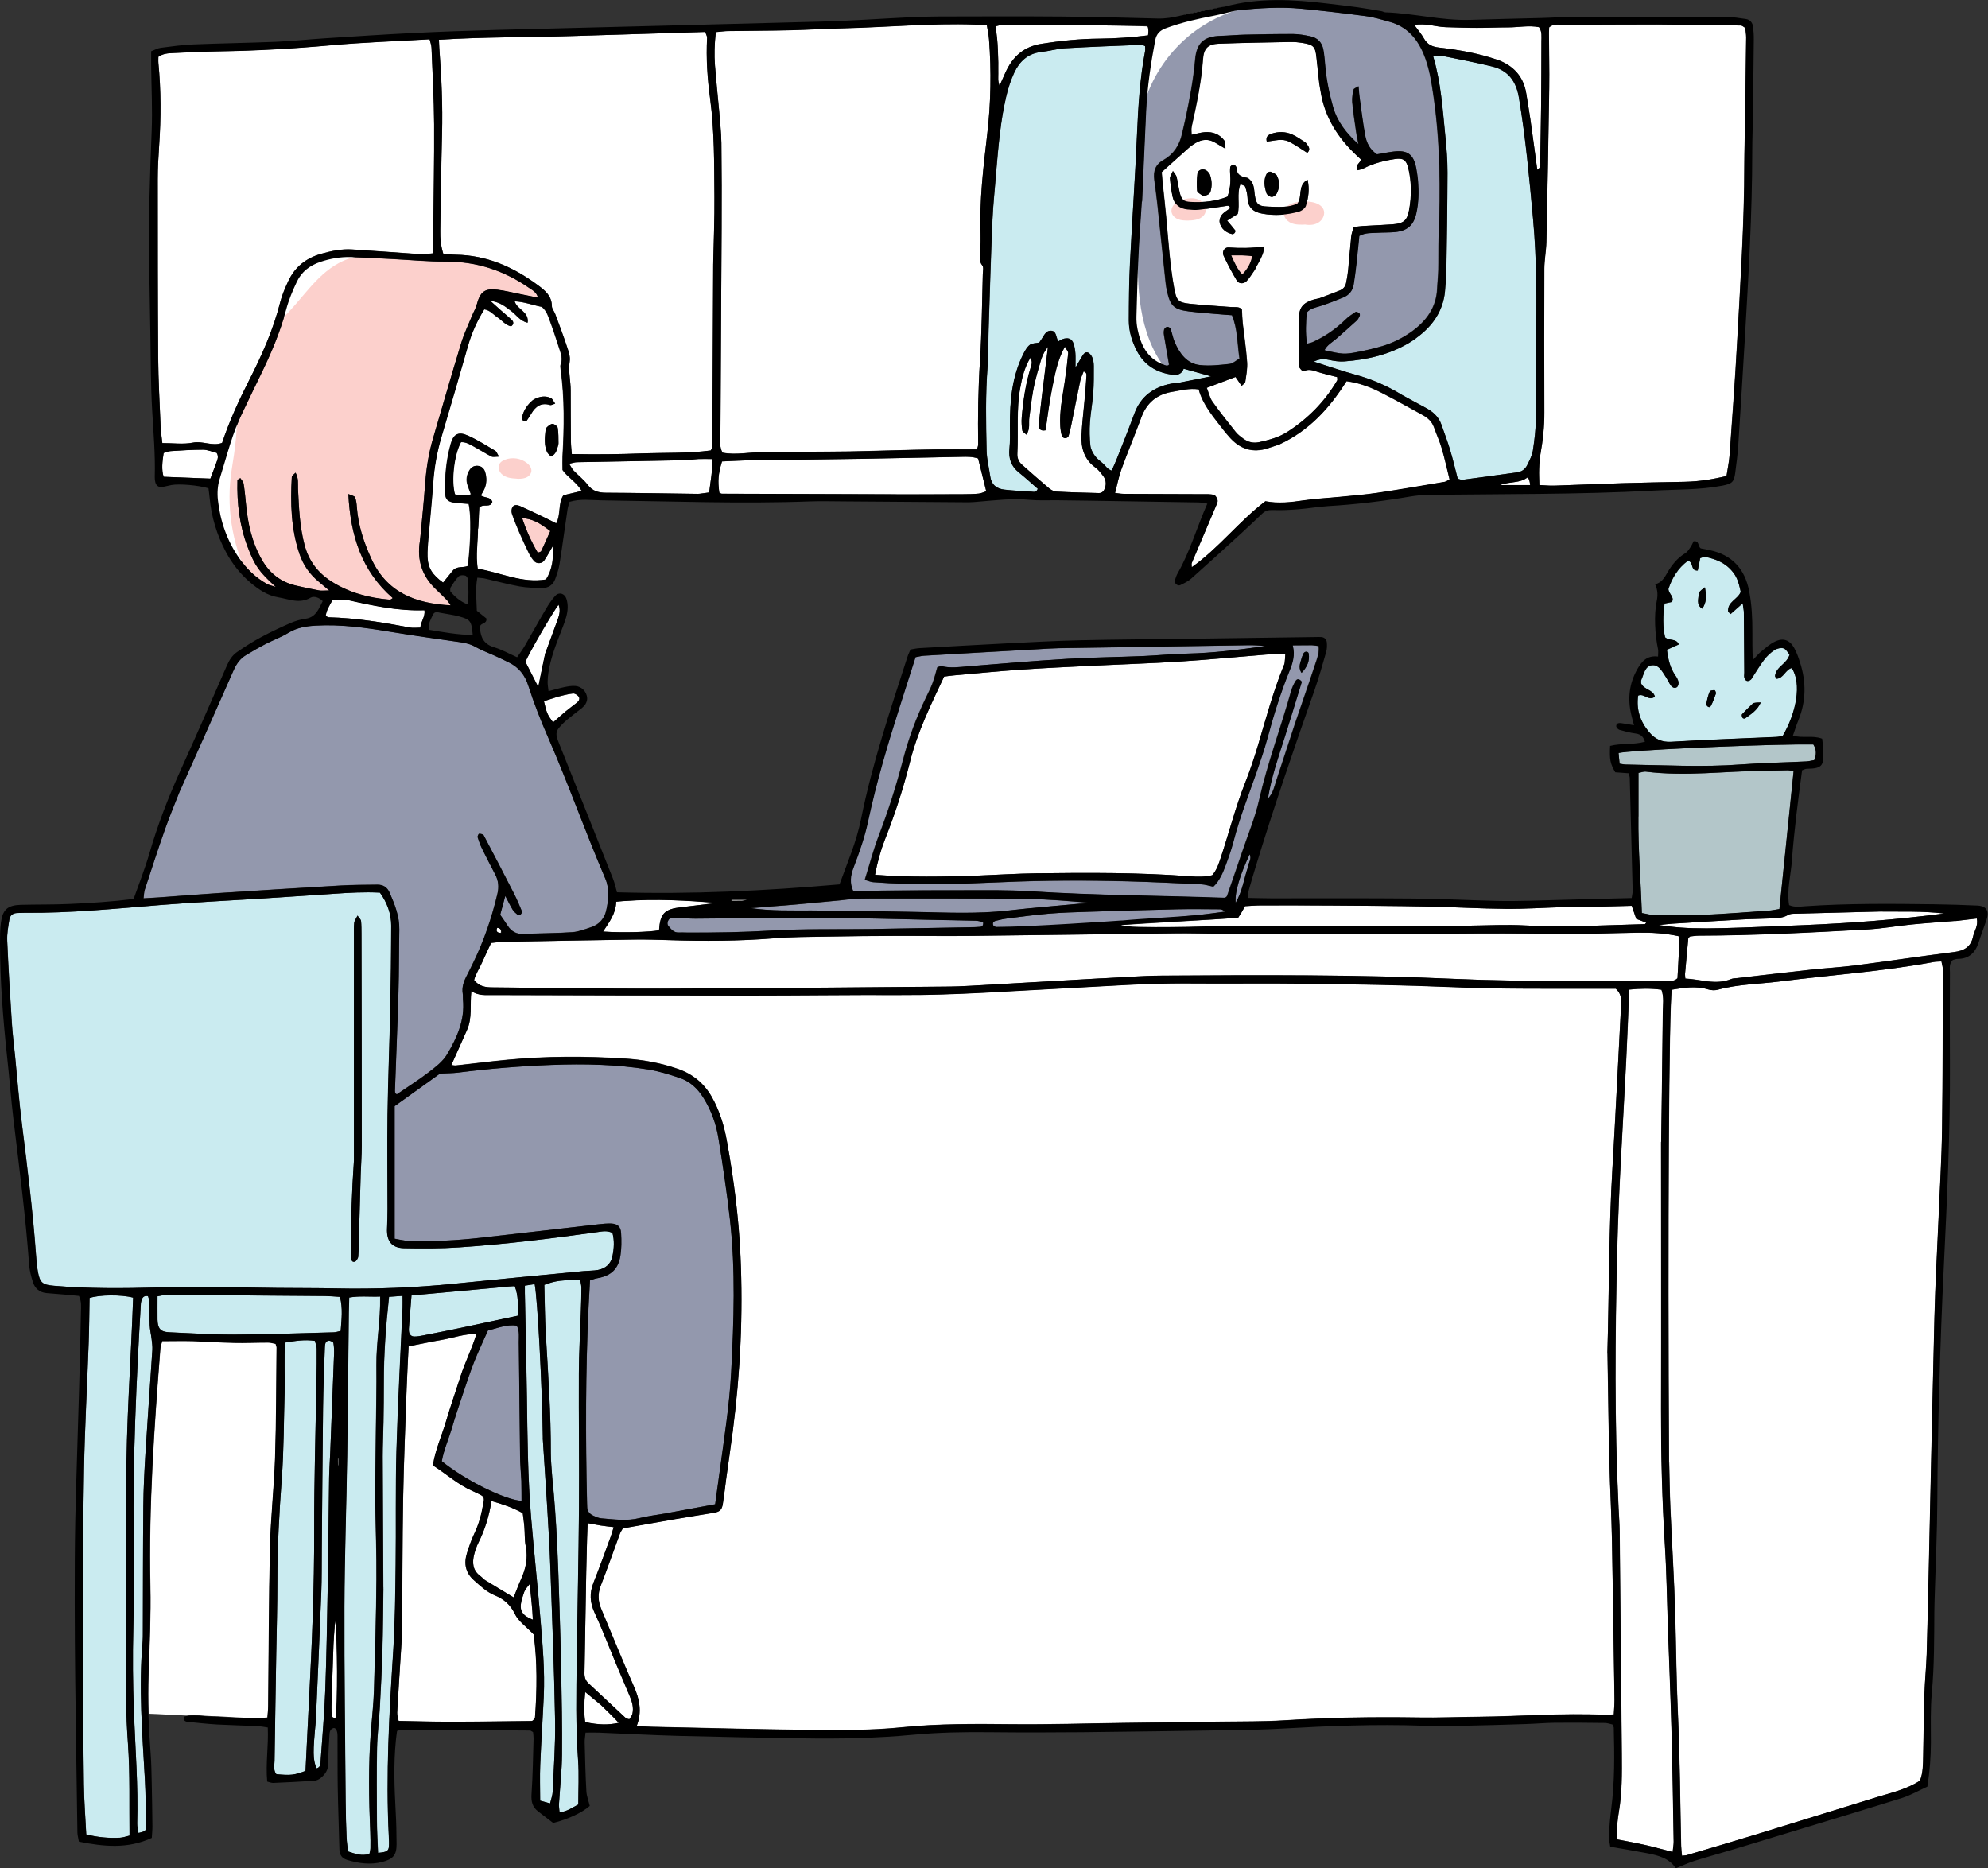 <?xml version="1.0" encoding="UTF-8"?>
<svg id="_レイヤー_2" data-name="レイヤー 2" xmlns="http://www.w3.org/2000/svg" viewBox="0 0 281.97 264.94">
  <rect x="0" y="0" width="281.97" height="264.94" fill="#333333" stroke="none"/>
  <defs>
    <style>
      .cls-1 {
        fill: #9398ad;
      }

      .cls-2 {
        fill: #fff;
      }

      .cls-3 {
        fill: #caebf0;
      }

      .cls-4 {
        fill: #fcd0cc;
      }

      .cls-5 {
        fill: #b3c6c9;
      }
    </style>
  </defs>
  <g id="_レイヤー_1-2" data-name="レイヤー 1">
    <g>
      <path class="cls-2" d="M38.05,190.36c-1.62,0-3.23.08-4.85.04-1.95-.04-3.9-.19-5.84-.24-1.41-.04-2.82,0-4.33,0-.09.36-.24.73-.27,1.1-.88,11.2-1.66,22.41-1.42,33.66.09,4.17-.11,8.34-.25,12.51-.07,1.88-.06,3.76,0,5.63.41.02.83.03,1.24.05.95.05,1.9.1,2.85.15.45.02.9.04,1.35.06,1.15-.19,2.33.06,3.5.08,1.28.02,2.55.14,3.83.19,1.33.05,2.66.16,4.09-.01.04-.64.11-1.16.11-1.68.08-7.47.08-14.94.25-22.4.1-4.3.59-8.59.73-12.89.17-5.18.15-10.36.21-15.54,0-.13-.06-.25-.14-.52-.31-.06-.68-.18-1.06-.18Z"/>
      <path class="cls-2" d="M227.99,192.04c.14,7.13.16,14.06.47,20.98.16,3.77.22,7.53.27,11.29.08,5.58.18,11.17.26,16.75,0,.66-.06,1.32-.1,2.08-.51.03-.89.09-1.27.07-5.99-.29-11.97.22-17.96.27-2.83.03-5.65.15-8.48.1-6.4-.1-12.79,0-19.17.41-2.89.18-5.79.14-8.68.18-4.64.07-9.29.12-13.93.18-5.25.07-10.5.24-15.75.19-5.25-.05-10.5-.1-15.73.43-4.5.46-9.01.42-13.52.37-7.34-.09-14.67-.28-22.01-.44-.66-.01-1.32-.07-2.09-.12.78-2.03.4-3.8-.39-5.59-1.6-3.63-3.08-7.31-4.62-10.97-.47-1.1-.54-2.16-.1-3.31.95-2.45,1.81-4.92,2.72-7.38.09-.25.25-.47.42-.78,2.42-.43,4.87-.87,7.31-1.29,1.85-.32,3.71-.61,5.57-.92.87-.14,1.17-.4,1.31-1.27.19-1.19.32-2.4.48-3.6.31-2.26.65-4.53.94-6.79,1.06-8.23,1.46-16.49,1.08-24.77-.25-5.51-.96-10.99-1.95-16.42-.39-2.12-1.02-4.17-2.09-6.08-1.11-1.97-2.71-3.29-4.85-4.03-2.44-.84-4.95-1.3-7.51-1.46-5.58-.35-11.17-.35-16.74.18-2.41.23-4.81.54-7.22.8-.19.02-.39-.03-.65-.06.75-1.69,1.49-3.33,2.22-4.97.77-1.71.4-3.57.62-5.52.99.67,2.01.56,3,.56,12.18.03,24.37.06,36.55.07,7.07,0,14.14-.1,21.2-.07,8.02.04,16.01-.6,24.01-.99,5.58-.28,11.15-.7,16.74-.66,5.72.05,11.44-.04,17.17.04,6.8.09,13.6.2,20.39.48,7.07.3,14.13.22,21.2.23.73,0,1.46,0,2.06,0,.63.58.76,1.16.75,1.78-.01.67-.03,1.35-.07,2.02-.38,7.26-.73,14.51-1.16,21.77-.51,8.67-.46,17.35-.71,26.23Z"/>
      <path class="cls-2" d="M236.74,207.38c-.2-32.5-.01-64.91.4-67.01,1.7-.28,3.41-.57,5.15-.04.43.13.95.16,1.38.04,2.88-.79,5.86-.8,8.79-1.17,7.27-.93,14.6-1.41,21.81-2.76.32-.06.66-.05,1.11-.08.07.41.2.78.2,1.15-.02,7.53,0,15.07-.11,22.6-.06,4.17-.32,8.33-.49,12.5-.2,4.7-.47,9.41-.59,14.11-.3,11.97-.54,23.94-.81,35.91-.09,3.97-.17,7.93-.29,11.9-.06,1.88-.26,3.76-.32,5.64-.09,2.96-.12,5.92-.18,8.88-.02,1.21-.03,2.42-.46,3.5-1.9,1.24-4,1.7-6.05,2.32-5.59,1.71-11.17,3.47-16.76,5.18-3.41,1.04-6.83,2.04-10.24,3.06-.19.06-.4.05-.7.09-.04-.47-.11-.92-.12-1.37-.15-6.25-.17-12.51-.46-18.76-.21-4.64-.25-9.28-.38-13.91-.14-5.11-.47-10.21-.69-15.32-.09-2.08-.12-4.17-.17-6.45Z"/>
      <path class="cls-3" d="M74.37,181.09c-3.39.34-6.61.65-9.82.97-5.63.57-11.27.8-16.93.68-2.76-.06-5.52-.04-8.28-.07-3.43-.04-6.86-.12-10.29-.14-2.22-.01-4.44,0-6.66.07-4.91.14-9.82.18-14.73-.24-1.62-.14-1.99-.43-2.27-1.98-.15-.79-.21-1.6-.27-2.4-.45-6.24-1.23-12.44-2.01-18.65-.39-3.13-.64-6.29-.95-9.43-.16-1.61-.37-3.21-.47-4.82-.25-3.89-.49-7.78-.66-11.68-.04-.99.15-2,.31-2.99.09-.6.53-.91,1.15-.92.34,0,.67-.03,1.01-.03,6.47.07,12.9-.59,19.34-1.11,4.76-.38,9.53-.61,14.3-.91,3.42-.22,6.85-.45,10.27-.68,2.15-.15,4.29-.27,6.49-.16,1.03,1.44,1.6,2.99,1.6,4.7,0,3.97-.06,7.93-.14,11.9-.11,4.98-.31,9.95-.38,14.93-.06,4.44,0,8.88,0,13.31,0,.94-.03,1.88-.07,2.82-.07,1.74.67,2.73,2.38,2.77,2.62.05,5.25.06,7.86-.12,6.58-.44,13.12-1.25,19.65-2.17.65-.09,1.32-.25,2.08.13.29,1.07.22,2.2,0,3.31-.22,1.09-.99,1.74-2.07,1.94-.66.12-1.34.09-2.01.16-2.74.26-5.49.53-8.41.81ZM50.2,164.77c-.29,4.1-.45,8.19-.38,12.3,0,.4-.03.81-.02,1.21.01.33.06.77.49.69.22-.04.49-.46.52-.73.09-.94.08-1.88.1-2.82.08-2.96.16-5.92.25-8.87.04-1.34.15-2.69.15-4.03,0-10.02-.02-20.05-.04-30.07,0-.6,0-1.21-.06-1.81-.02-.21-.25-.4-.5-.77-.22.46-.44.73-.47,1.02-.07.6-.04,1.21-.04,1.81,0,10.56,0,21.13,0,32.09Z"/>
      <path class="cls-2" d="M101.98,15.5c-.2-2.19-.41-4.2-.57-6.21-.12-1.54-.07-3.08.12-4.75.65-.05,1.24-.14,1.83-.15,2.89-.04,5.79-.04,8.68-.11,2.55-.06,5.11-.22,7.66-.28,6.18-.15,12.36-.74,18.55-.53.53.02,1.06.06,1.72.09.11.7.26,1.35.31,2.01.34,4.5.27,9.01-.26,13.49-.55,4.68-1.11,9.35-.94,14.07.03.74,0,1.48-.03,2.22-.04.79-.31,1.56.29,2.31.2.25.07.78.06,1.18-.12,4.1-.14,8.21-.4,12.3-.25,3.97-.31,7.93-.26,11.89,0,.19-.08.38-.16.7-2,0-4-.02-6,0-2.02.02-4.04.09-6.05.14-2.02.05-4.04.11-6.05.15-2.02.03-4.04.03-6.05.05-2.02.02-4.04.11-6.05.06-1.99-.05-4,.45-5.9.06-.47-.86-.3-1.61-.3-2.34.05-9.82.12-19.64.17-29.46.02-4.04.02-8.07-.03-12.11-.02-1.54-.21-3.08-.34-4.81Z"/>
      <path class="cls-1" d="M25.68,111.8c2.53-5.67,5.01-11.19,7.44-16.73.4-.9.91-1.65,1.74-2.15.92-.56,1.85-1.1,2.8-1.59,1.07-.56,2.23-.97,3.26-1.6,1.21-.73,2.49-.93,3.85-1.01,3.52-.21,6.98.28,10.44.85,3.32.55,6.65,1.02,9.98,1.49.81.11,1.56.28,2.28.7.81.47,1.71.78,2.56,1.17.73.34,1.47.67,2.19,1.04,1.38.7,2.23,1.77,2.72,3.3.79,2.49,1.76,4.94,2.81,7.34,2.88,6.59,5.27,13.38,8.1,19.99.63,1.48.47,3.05.12,4.55-.24,1.07-.96,1.94-2.07,2.32-.89.3-1.79.66-2.71.73-2.28.16-4.57.14-6.86.26-1.07.06-1.81-.35-2.36-1.22-.32-.51-.68-.99-1.03-1.51.22-.81.42-1.57.72-2.67.46.87.73,1.44,1.06,1.97.17.27.44.49.69.7.08.07.31.08.37.02.13-.13.3-.37.25-.49-.35-.87-.72-1.74-1.15-2.57-1.4-2.75-2.83-5.5-4.28-8.23-.08-.15-.43-.22-.65-.22-.08,0-.26.36-.21.5.18.57.39,1.14.66,1.69.59,1.21,1.22,2.4,1.84,3.59.45.87.54,1.74.31,2.72-.79,3.35-1.89,6.59-3.39,9.69-.32.67-.65,1.33-.99,1.99-.41.79-.69,1.6-.54,2.52.04.26,0,.54.03.81.29,2.9-.85,5.43-2.27,7.8-.6,1-1.63,1.78-2.58,2.51-1.43,1.1-2.97,2.07-4.52,3.13-.34-.09-.28-.46-.27-.78.16-4.57.36-9.14.49-13.71.08-2.96.06-5.92.12-8.88.04-1.88-.65-3.54-1.37-5.22-.34-.78-.92-1.15-1.73-1.14-1.75.02-3.5.02-5.24.12-5.71.33-11.42.69-17.12,1.06-2.89.19-5.77.42-8.66.63-.66.05-1.32.08-2.16.13.07-.51.07-.89.18-1.23.94-2.87,1.87-5.75,2.88-8.6.67-1.9,1.46-3.76,2.26-5.78Z"/>
      <path class="cls-1" d="M57.55,175.97c-.64-.1-1.09-.2-1.57-.29v-18.8c2.23-1.6,4.4-3.16,6.44-4.62.97-.05,1.77-.04,2.56-.14,4.41-.56,8.83-.92,13.28-1.09,4.58-.18,9.16-.09,13.69.65,1.52.25,3.01.71,4.47,1.2,1.44.49,2.52,1.48,3.34,2.79,1.13,1.8,1.83,3.76,2.16,5.83.6,3.78,1.18,7.58,1.61,11.38.82,7.24.56,14.5.18,21.77-.24,4.58-.96,9.09-1.57,13.62-.22,1.66-.46,3.32-.7,5.07-2.42.45-4.78.89-7.15,1.32-1.19.22-2.4.35-3.57.64-1.81.46-3.61.18-5.41.04-.39-.03-.78-.21-1.14-.37-.51-.24-.88-.62-.88-1.24,0-.2-.01-.4-.02-.61-.21-9.28-.22-18.57.22-27.84.06-1.2.13-2.41.2-3.68.38-.12.67-.26.99-.31,1.95-.33,3.02-1.26,3.32-3.18.17-1.05.16-2.14.1-3.21-.05-.94-.51-1.33-1.42-1.37-.6-.02-1.21.04-1.81.11-5.55.63-11.09,1.28-16.64,1.9-3.48.39-6.97.59-10.67.43Z"/>
      <path class="cls-2" d="M101.16,37.4c-.04,8.81-.08,17.42-.12,26.02,0,.12-.11.23-.22.47-3.19.44-6.48.31-9.75.42-3.28.12-6.56.16-9.96.09-.05-.68-.12-1.2-.13-1.71-.02-2.42-.03-4.84-.03-7.26,0-1.4-.37-2.77-.14-4.2.11-.68-.19-1.46-.42-2.16-.5-1.53-1.08-3.04-1.64-4.55-.14-.38-.47-.74-.47-1.1-.01-1.49-1.03-2.28-2.06-3.03-3.43-2.53-7.19-4.19-11.54-4.26-.59,0-1.19-.08-1.8-.13-.35-1.12-.45-2.17-.43-3.25.08-4.57.13-9.15.25-13.72.11-4.11-.08-8.2-.39-12.29-.02-.33-.03-.65-.05-1.1,6.37-.41,12.68-.32,18.98-.53,6.25-.2,12.5-.39,18.79-.58.12.35.28.6.27.84-.15,2.9.05,5.78.43,8.65.62,4.61.56,9.26.61,13.9.03,3.09-.11,6.19-.17,9.48Z"/>
      <path class="cls-2" d="M235.21,3.47c4.04.05,7.87.09,11.7.15.17,0,.35.18.61.33.04.42.14.87.14,1.33-.05,4.24-.11,8.47-.17,12.71-.03,1.75-.09,3.5-.09,5.25,0,8.48-.57,16.94-1.03,25.4-.29,5.3-.69,10.6-1.06,15.9-.07.99-.29,1.97-.44,2.97-2.02.49-3.94.78-5.89.82-2.96.06-5.92.11-8.88.2-3.23.1-6.45.25-9.68.35-.66.02-1.32-.05-2.1-.09-.02-.83-.06-1.55-.03-2.27.03-.74.07-1.48.2-2.2.35-1.92.55-3.85.54-5.81-.03-6.79-.03-13.59,0-20.38,0-1.27.26-2.54.29-3.81.16-7.26.3-14.52.4-21.79.04-2.62-.03-5.25-.04-7.87,0-.26.02-.53.03-.77.61-.57,1.31-.37,1.96-.37,4.44-.03,8.88-.04,13.53-.05Z"/>
      <path class="cls-2" d="M59.97,36.07c-3.46-.24-6.75-.49-10.04-.7-1.49-.09-2.94.22-4.37.62-2.13.6-3.72,1.85-4.66,3.86-.45.97-.89,1.97-1.15,3-.98,3.87-2.58,7.48-4.39,11.03-1.47,2.87-2.82,5.8-3.85,8.92-1.38.54-2.74-.31-4.15-.03-1.35.27-2.79.06-4.33.06-.09-.84-.21-1.56-.24-2.29-.14-3.29-.33-6.58-.35-9.88-.06-8.41-.06-16.81-.06-25.22,0-1.61.09-3.23.2-4.84.27-3.9.27-7.79-.11-11.69-.03-.26,0-.53,0-.86.64-.47,1.38-.51,2.11-.54,2.15-.1,4.3-.2,6.45-.24,5.32-.08,10.62-.38,15.91-.86,4.62-.42,9.26-.57,14-.85.11.46.25.83.27,1.2.14,3.63.35,7.25.37,10.88.03,5.04-.08,10.09-.12,15.13,0,1,0,2.01,0,3.15-.41.04-.85.09-1.48.13Z"/>
      <path class="cls-2" d="M138.67,124.18c-4.96.17-9.71.26-14.56-.11.35-1.79.78-3.4,1.39-4.96,1.44-3.63,2.64-7.34,3.59-11.13,1.06-4.21,2.96-8.06,4.82-12.02.45-.06.91-.13,1.37-.17,3.15-.28,6.3-.59,9.45-.81,3.42-.24,6.85-.39,10.28-.56,4.1-.2,8.2-.32,12.3-.59,4.09-.26,8.18-.66,12.27-.99.86-.07,1.72-.09,2.73-.13-.04.54-.05.92-.1,1.29-.03.2-.13.38-.2.57-1.46,3.62-2.47,7.39-3.58,11.13-.54,1.8-1.13,3.59-1.83,5.34-1.37,3.44-2.27,7.03-3.43,10.54-.3.89-.56,1.79-1.24,2.55-1.05.26-2.13.23-3.2.15-7.26-.55-14.52-.51-21.79-.42-2.69.03-5.38.21-8.27.32Z"/>
      <path class="cls-4" d="M34.59,58.12c.82-1.71,1.57-3.29,2.34-4.86,1.48-3.02,2.8-6.1,3.67-9.37.36-1.35.92-2.67,1.52-3.94.66-1.4,1.85-2.28,3.31-2.78,1.42-.48,2.88-.73,4.37-.69,1.95.05,3.9.17,5.85.27,2.55.13,5.1.38,7.66.37,4.34-.02,8.2,1.28,11.73,3.72.48.33,1.06.6,1.27,1.39-.85-.17-1.62-.32-2.4-.48-1.12-.22-2.23-.51-3.37-.65-1.81-.22-2.44.3-2.94,2.17-.14.51-.43.98-.63,1.48-.53,1.3-1.15,2.58-1.56,3.93-1.37,4.5-2.67,9.03-4,13.54-.63,2.14-.97,4.32-1.12,6.55-.17,2.48-.44,4.96-.67,7.43-.02.2-.04.4-.07.6-.42,2.66.31,4.92,2.27,6.78.54.51,1.07,1.03,1.58,1.56.17.17.29.4.53.73-5.06-.26-9.09-1.85-11.27-6.63-1.07-2.35-1.86-4.75-2.05-7.34-.03-.46-.09-.94-.26-1.36-.08-.19-.48-.25-.94-.46.3,5.87,1.86,10.91,6.3,14.76-.2.12-.3.24-.4.23-2.99-.25-5.82-.98-8.38-2.64-1.89-1.23-3.13-2.89-3.72-5.08-.7-2.63-.81-5.31-.94-8-.03-.72.11-1.48-.35-2.3-.23.25-.52.41-.53.59-.22,3.71-.12,7.4,1.1,10.97.53,1.57,1.46,2.87,2.74,3.92.4.33.79.67,1.46,1.23-.73,0-1.11.06-1.46-.01-1.12-.21-2.25-.44-3.36-.71-2.07-.5-3.61-1.72-4.68-3.56-1.46-2.5-2.05-5.24-2.31-8.08-.09-.94-.18-1.87-.33-2.8-.04-.27-.29-.52-.46-.78-.23.16-.41.22-.41.29-.09,3.25.29,6.44,1.45,9.49,1.04,2.72,1.62,3.49,3.99,5.66-.61-.2-.94-.26-1.21-.4-1.63-.88-2.92-2.15-3.97-3.66-1.74-2.48-2.7-5.26-3.03-8.25-.11-.98-.05-2.05.24-2.98,1.03-3.26,1.81-6.62,3.44-9.84Z"/>
      <path class="cls-2" d="M156.06,138.77c-6.25.36-12.29.71-18.34,1.05-1.21.07-2.42.11-3.63.12-13.46.11-26.93.25-40.39.29-7.94.02-15.89-.13-23.83-.18-.97,0-1.88-.1-2.63-1.04.24-.9.81-1.73,1.2-2.63.38-.86.79-1.7,1.22-2.64.61-.06,1.2-.15,1.79-.16,6.19-.12,12.38-.23,18.58-.32,1.61-.02,3.23.03,4.85.08,4.98.16,9.96.14,14.93-.26,2.48-.2,4.98-.19,7.46-.24,3.23-.06,6.46-.09,9.69-.1,3.63-.01,7.27.05,10.9,0,9.62-.1,19.25-.25,28.87-.36,2.15-.02,4.31.05,6.46.05,10.77.02,21.54.12,32.31,0,5.18-.05,10.36-.05,15.54.03,3.77.06,7.54-.12,11.31-.17,1.89-.03,3.77.07,5.73.49.04.38.12.76.1,1.14-.07,1.61-.17,3.22-.25,4.83-.58.56-1.29.36-1.93.35-9.83-.06-19.66.19-29.48-.25-13.93-.63-27.86-.56-41.8-.47-2.82.02-5.65.25-8.67.4Z"/>
      <path class="cls-3" d="M141.31,24.29c.32-3.67.61-7.16,1.41-10.57.27-1.17.65-2.34,1.15-3.42.75-1.59,1.93-2.72,3.81-2.93,1.13-.13,2.25-.46,3.39-.53,3.63-.21,7.26-.34,10.88-.49.12,0,.24.09.48.19,0,.2.04.46,0,.7-.73,3.84-.97,7.73-1.14,11.63-.27,6.18-.71,12.35-1.01,18.53-.13,2.68-.15,5.38-.16,8.06,0,1.5.44,2.94,1.12,4.26,1.06,2.07,2.83,3.16,5.13,3.43.78.09,1.29-.19,1.53-.86,1.2.33,2.35.65,3.89,1.08-1.75.35-3.11.63-4.47.89-.4.08-.81.08-1.2.15-2.48.49-4.3,1.79-5.21,4.24-.79,2.14-1.64,4.27-2.48,6.39-.22.55-.47,1.09-.74,1.7-.62-.18-.87-.69-1.25-1.02-.41-.34-.86-.68-1.16-1.11-.3-.42-.57-.95-.62-1.45-.11-1.06-.14-2.15-.06-3.21.1-1.41.37-2.8.47-4.21.09-1.27.08-2.55.08-3.82,0-.4-.06-.82-.2-1.19-.11-.28-.34-.6-.6-.72-.35-.17-.62.14-.8.43-.28.45-.54.91-1,1.69,0-.91.03-1.47-.01-2.02-.04-.46-.11-.94-.26-1.38-.25-.73-.8-.92-1.61-.62-.18.07-.33.18-.54.3-.38-.52-.2-1.52-1.1-1.51-.68,0-.94.67-1.27,1.17-.11.17-.23.33-.35.51-.45.1-.99.07-1.33.32-.4.3-.68.82-.92,1.29-1.62,3.22-1.92,6.68-1.9,10.21,0,1.07.04,2.15-.07,3.21-.15,1.39.22,2.5,1.33,3.39.93.75,1.82,1.56,2.69,2.32-.23.58-.61.41-.9.4-1.28-.07-2.55-.14-3.82-.28-1.12-.12-1.87-.7-2.03-1.89-.17-1.2-.48-2.39-.51-3.59-.09-4.03-.18-8.07.15-12.1.13-1.67.07-3.36.13-5.04.17-5.17.32-10.35.54-15.52.1-2.28.35-4.56.56-7.02Z"/>
      <path class="cls-2" d="M184.29,52.14c.24.3.52.57.63.52.6-.33,1.13-.21,1.73,0,1,.33,2.04.56,3.03.82,0,.23.05.38,0,.47-1.77,3.01-4.16,5.43-7.09,7.31-1.21.77-2.57,1.13-3.96,1.44-.86.19-1.6,0-2.28-.5-.38-.28-.77-.57-1.06-.93-1.13-1.42-2.26-2.84-3.31-4.32-.37-.52-.5-1.21-.8-1.95,1.43-.54,2.72-1.02,4.08-1.54.3.43.55.79.87,1.26.2-.21.49-.37.51-.56.13-.93.32-1.87.26-2.79-.13-1.87-.42-3.73-.63-5.6-.06-.59-.07-1.18-.11-1.88-.36-.46-1.01-.31-1.6-.35-1.94-.16-3.89-.26-5.82-.47-1.62-.18-1.86-.47-2.17-2.12-.62-3.31-.83-6.67-1.13-10.01-.15-1.67-.35-3.34-.52-5.01-.05-.53-.09-1.05-.13-1.52,1.32-1.18,2.56-2.3,3.8-3.41.3-.27.63-.5.98-.71.94-.56,1.89-.63,2.85-.04.39.24.78.46,1.4.83-.05-.53.03-.89-.11-1.1-.68-.95-1.68-1.33-2.82-1.24-.59.05-1.17.23-1.86.37,0-.4-.07-.79.01-1.15.69-3.15,1.37-6.3,1.6-9.53.11-1.6.72-2.19,2.28-2.24,3.36-.12,6.72-.18,10.08-.24.6-.01,1.21.05,1.81.14,1.53.25,1.78.55,1.93,2.07.12,1.2.25,2.41.39,3.61.05.4.14.79.2,1.19.58,3.68,2.48,6.62,5.15,9.12.19.18.39.36.55.51-.03.57-.9.75-.44,1.55.27-.08.58-.13.85-.27,1.4-.71,2.89-1.09,4.43-1.32,1.17-.18,1.61.13,1.89,1.27.49,1.99.49,4.01.11,6-.28,1.49-.8,1.88-2.34,1.99-1.41.11-2.82.16-4.23.24-.4.02-.79.09-1.28.15-.13.47-.31.89-.35,1.34-.17,1.6-.28,3.21-.44,4.82-.06.6-.17,1.19-.29,1.78-.1.49-.41.85-.87,1.04-.93.37-1.87.74-2.81,1.08-.31.11-.66.14-.98.24-1.44.45-2.01,1.09-2.03,2.61-.04,2.28.01,4.57.06,7.03ZM176.89,25.2c-.78-.11-1.45-.34-1.48-1.31,0-.12-.08-.26-.16-.36-.08-.09-.25-.21-.33-.18-.16.07-.4.21-.42.35-.05.39-.03.8,0,1.2.08,1.01-.04,2-.39,3-1.67.67-3.39.83-5.14.75-1.13-.05-1.4-.31-1.65-1.39-.17-.72-.26-1.45-.43-2.17-.05-.22-.25-.41-.52-.83-.21.49-.44.78-.42,1.05.07.87.19,1.73.37,2.58.24,1.11,1,1.72,2.12,1.83.53.05,1.08.1,1.61.04,1.26-.14,2.52-.35,3.78-.53.24-.03.54-.18.66.31-.38.29-.86.54-1.18.93-.22.27-.38.75-.31,1.08.21.93.89,1.45,1.8,1.67.09.02.25-.09.33-.18.07-.09.13-.29.08-.35-.35-.46-.73-.9-1.15-1.4.61-.38,1.09-.69,1.5-.94.33-1.44-.17-2.81.38-4.22.27.13.61.19.67.35.17.5.32,1.03.34,1.56.05,1.42.84,2.04,2.11,2.27,1.75.32,3.49.19,5.18-.28.4-.11.91-.5,1.01-.86.32-1.14.53-2.32.21-3.68-1.47.83-.68,2.43-1.44,3.39-1.31.61-2.74.48-4.14.43-1.45-.05-1.73-.35-1.92-1.77-.11-.79-.06-1.63-1.07-2.33ZM178.04,38.18c.45-1,1.18-1.89,1.3-3.24-1.79.26-3.43.27-5.08.15-.56-.04-.97.58-.71,1.16.55,1.21,1.19,2.38,1.87,3.52.3.51.99.53,1.4.09.41-.43.72-.95,1.22-1.69ZM185.15,20.18c-.63-.38-1.22-.82-1.88-1.11-.94-.41-1.96-.44-2.94-.09-.41.14-.83.4-.65,1.11,1.07-.11,2.15-.5,3.14,0,.92.46,1.75,1.07,2.61,1.6.55-.56.16-.92-.28-1.5ZM170.76,27.79c.42-.07.82-.22.94-.65.23-.79.19-1.59-.09-2.37-.06-.18-.21-.34-.35-.48-.49-.48-1.33-.3-1.42.35-.11.79-.12,1.6-.05,2.39.02.25.41.47.97.76ZM180.06,24.34c-.12.06-.28.1-.34.19-.56.93-.4,1.92-.09,2.87.08.25.48.53.75.53.25,0,.61-.27.73-.52.4-.81.41-1.69,0-2.5-.13-.25-.5-.38-1.05-.57Z"/>
      <path class="cls-1" d="M161.97,28.39c.19-4.35.36-8.52.56-12.69.16-3.36.65-6.69,1.28-9.99.18-.93.7-1.41,1.5-1.71,2.22-.81,4.51-1.33,6.82-1.78.92-.18,1.82-.43,2.74-.64.26-.06.52-.13.79-.15,2.95-.28,5.91-.49,8.87-.2,3.08.3,6.15.65,9.22,1.06,1.12.15,2.23.5,3.33.8,2.4.66,3.88,2.32,4.81,4.54.79,1.88,1.1,3.87,1.39,5.87.98,6.68,1.02,13.4.75,20.13-.06,1.54-.02,3.09-.05,4.64-.02.87-.12,1.74-.16,2.62-.11,2.73-1.55,4.66-3.67,6.17-1.27.9-2.66,1.59-4.15,2.03-1.1.32-2.21.58-3.33.8-1.98.39-2.33.36-4.84-.23.4-.77,1.13-1.14,1.72-1.66.96-.84,1.92-1.68,2.85-2.54.19-.17.31-.43.42-.67.05-.1.02-.31-.05-.37-.14-.11-.41-.26-.51-.19-.5.32-1.01.66-1.44,1.08-1.36,1.33-2.9,2.4-4.63,3.19-.23.1-.48.14-.85.25-.23-1.58-.13-3.03-.04-4.42.54-.61,1.2-.7,1.84-.9,1.15-.36,2.28-.8,3.39-1.26.79-.33,1.3-.96,1.44-1.82.16-.99.29-1.99.4-2.99.15-1.33.27-2.66.4-3.91.89-.48,1.72-.39,2.52-.44.87-.05,1.75-.02,2.62-.11,1.67-.18,2.55-.96,2.93-2.59.36-1.52.39-3.07.26-4.62-.05-.6-.14-1.2-.25-1.8-.37-2.01-1.23-2.65-3.22-2.4-.8.1-1.58.26-2.35.39-1.01-.67-1.48-1.64-1.68-2.71-.32-1.78-.54-3.59-.79-5.38-.06-.45-.09-.91-.15-1.56-.34.22-.67.31-.7.47-.12.58-.25,1.2-.19,1.78.13,1.4.35,2.8.55,4.2.07.52.18,1.03.32,1.76-1.74-1.58-2.99-3.18-3.59-5.27-.58-2.01-.98-4.05-1.14-6.13-.05-.67-.12-1.34-.24-2-.19-1.03-.83-1.69-1.85-1.9-.79-.16-1.6-.31-2.4-.32-2.29-.01-4.57.03-6.86.09-1.14.03-2.28.14-3.42.17-2.38.07-3.44.96-3.65,3.38-.25,2.82-.78,5.59-1.36,8.35-.15.72-.35,1.44-.5,2.16-.34,1.6-1.2,2.9-2.59,3.69-1.22.68-1.49,1.62-1.34,2.85.14,1.13.31,2.26.43,3.4.4,3.74.78,7.49,1.18,11.23.04.4.12.8.2,1.19.46,2.04.97,2.56,3.09,2.83,1.67.21,3.35.31,5.02.46.33.03.67.05,1.09.08.82,1.94.75,4.04,1.07,6.15-.5.28-.94.71-1.42.76-1.4.15-2.83.32-4.21.16-1.86-.21-2.86-1.63-3.56-3.24-.27-.61-.37-1.29-.6-1.92-.05-.14-.32-.28-.47-.26-.16.02-.37.21-.42.37-.07.25-.07.53-.03.79.23,1.38.48,2.77.72,4.2-.25.28-.55.09-.86-.03-2.27-.89-3.17-2.78-3.62-4.98-.12-.59-.17-1.21-.16-1.81.07-2.89.15-5.78.29-8.67.12-2.55.32-5.1.49-7.84Z"/>
      <path class="cls-2" d="M178.94.68c-3.85.46-7.56,2.07-10.51,4.58-2.95,2.51-5.15,5.91-6.22,9.64-.55-2.97.25-6.02,1.04-8.94.25-.92.54-1.9,1.25-2.53.55-.48,1.28-.7,1.98-.89,4.31-1.16,8.72-1.94,12.45-1.87Z"/>
      <path class="cls-2" d="M161.38,34.46c-.03,3.1-.05,6.22.45,9.28.5,3.06,1.55,6.09,3.47,8.52-1.63-.41-2.91-1.75-3.6-3.28-.7-1.53-.89-3.24-.98-4.92-.19-3.43,0-6.88.67-9.6Z"/>
      <path class="cls-4" d="M185.17,31.85c-.71.03-1.45.05-2.09-.24-.65-.3-1.16-1.02-.97-1.7.17-.62.83-.98,1.45-1.15.85-.24,1.75-.26,2.61-.08.63.13,1.3.44,1.55,1.03.26.61-.05,1.36-.58,1.76s-1.24.5-1.96.39Z"/>
      <path class="cls-4" d="M168.61,31.28c-.51,0-1.03,0-1.5-.18-.47-.18-.9-.58-.95-1.09-.05-.42.17-.83.48-1.11.31-.28.71-.44,1.11-.57.49-.15,1.01-.25,1.53-.2s1.03.26,1.37.65c.34.39.48.97.28,1.45-.17.41-.57.7-.99.84-.42.15-.88.2-1.32.2Z"/>
      <path class="cls-3" d="M198.82,56c-2.14-1.32-4.3-2.24-6.59-2.86-1.91-.52-3.78-1.18-5.89-1.85.85-.41,1.47-.4,2.15-.25.71.16,1.47.28,2.19.22,3.25-.24,6.38-.96,9.22-2.66.52-.31,1.01-.67,1.48-1.05,2.16-1.72,3.47-3.9,3.6-6.71.03-.6.14-1.21.15-1.81.07-4.84.16-9.69.17-14.53,0-1.74-.14-3.49-.31-5.23-.38-3.74-.6-7.51-1.72-11.27.5-.04.89-.15,1.25-.08,2.37.48,4.75.94,7.1,1.51,2.28.55,3.42,2.09,3.81,4.41.96,5.71,1.48,11.47,2.01,17.23.55,5.91.51,11.82.41,17.74-.06,3.5.05,7,0,10.5-.02,1.54-.21,3.08-.44,4.61-.11.71-.48,1.39-.8,2.04-.28.56-.75.94-1.41,1.03-2.6.35-5.19.72-7.79,1.06-.18.02-.38-.09-.66-.16-.35-1.34-.66-2.71-1.07-4.05-.36-1.22-.83-2.41-1.24-3.61-.4-1.16-1.25-1.88-2.3-2.43-1.07-.57-2.13-1.15-3.32-1.8Z"/>
      <path class="cls-2" d="M235.61,162.16c0,12.71.03,25.23,0,37.74-.02,6.46.15,12.91.55,19.36.24,3.89.29,7.8.43,11.7.17,4.91.38,9.81.51,14.72.14,5.18.21,10.36.3,15.54,0,.45-.09.91-.15,1.45-1.38-.35-2.66-.71-3.94-1-1.24-.28-2.5-.5-3.87-.77-.04-.33-.15-.71-.12-1.09.06-.94.14-1.88.3-2.81.47-2.74.44-5.49.42-8.25-.09-10.49-.19-20.99-.3-31.48-.01-1.14-.11-2.28-.16-3.43-.59-12.17-.49-24.34-.19-36.52.22-8.95.82-17.87,1.27-26.8.17-3.34.29-6.69.44-10.16,1.5-.16,3.02-.19,4.57.02.39,1.09.2,2.17.19,3.23-.06,6.12-.15,12.24-.23,18.56Z"/>
      <path class="cls-2" d="M68.53,213.31c-.23,1.56-.63,2.9-1.24,4.19-.43.91-.77,1.87-1.06,2.83-.45,1.47-.19,2.78,1.03,3.84.91.8,1.78,1.64,2.93,2.11,1.27.52,2.21,1.31,2.85,2.65.49,1.03,1.58,1.77,2.65,2.88.55,3.79.49,7.93.19,11.9-.2.22-.24.28-.29.32-.05.04-.12.08-.19.08-3.9.04-7.8.1-11.7.1-2.35,0-4.7-.07-7.15-.11-.08-.45-.23-.83-.21-1.2.17-3.02.37-6.04.56-9.06.06-.94.14-1.88.14-2.82.05-6.12.03-12.24.14-18.36.09-5.25.32-10.49.5-15.73.07-1.94.18-3.89.28-5.97,1.59-.31,3.15-.65,4.72-.92,1.57-.27,3.09-.84,4.91-.85-.67,2.19-1.65,4.08-2.29,6.1-.67,2.11-1.41,4.21-2.04,6.34-.6,2.05-1.53,4.01-1.85,6.22,1.92,1.23,3.56,2.73,5.61,3.63.43.19.86.39,1.27.62.44.25.38.66.25,1.22Z"/>
      <path class="cls-2" d="M181.59,62.98c4.19-1.96,7.01-5.15,9.39-8.9,1.77.23,3.39.84,4.94,1.63,1.98,1.01,3.91,2.1,5.86,3.17.73.4,1.31.92,1.6,1.74.36,1.01.81,1.99,1.11,3.02.41,1.41.73,2.85,1.1,4.37-.26.13-.48.31-.72.35-3.18.54-6.36,1.09-9.56,1.56-1.8.27-3.61.4-5.42.58-1.67.17-3.36.24-5.02.49-1.8.27-3.59.48-5.41.12-3.74,2.84-6.57,6.62-10.44,9.36,0-.25-.05-.45,0-.6,1.15-2.72,2.32-5.44,3.47-8.16.1-.24.24-.54.19-.76-.07-.28-.29-.68-.51-.74-.51-.13-1.06-.1-1.6-.1-3.7-.02-7.4-.02-11.1-.04-.39,0-.79-.07-1.33-.13.31-1.19.52-2.32.91-3.38.9-2.46,1.92-4.88,2.82-7.34.77-2.1,2.24-3.3,4.42-3.64,1.18-.19,2.36-.53,3.72-.34.59,2.23,2.13,3.94,3.5,5.75.24.32.52.62.78.93,1.51,1.77,3.34,2.41,5.6,1.65.51-.17,1.02-.33,1.68-.56Z"/>
      <path class="cls-2" d="M67.81,74.8c.05-1.11.1-2.04.14-2.81.63-.62,1.57.12,1.85-.81-.26-.74-1.04-.52-1.63-.9.17-.32.38-.62.52-.96.33-.77.33-1.57.09-2.37-.15-.49-.48-.81-1-.87-.51-.06-.93.16-1.2.59-.41.66-.54,1.37-.29,2.12.14.43.31.84.48,1.32-.85.3-1.56.15-2.27.01-.55-1.92-.11-5.66.86-7.4.78-.05,1.4.4,2.04.74.77.41,1.5.9,2.28,1.29.23.12.57.02,1.07.02-.27-.42-.35-.72-.55-.84-1.27-.75-2.53-1.55-3.87-2.15-1.33-.6-2.03-.22-2.42,1.16-.64,2.28-.86,4.62-.8,6.99.02.91.42,1.27,1.4,1.38.66.08,1.32.11,1.94.16.37,1.58.32,5.18-.11,8.8-.64.31-1.59-.03-2.15.68-.45.57-.91,1.13-1.37,1.69-1.53-1.11-2.15-2.08-2.21-3.62-.03-.87.05-1.75.12-2.62.22-2.61.5-5.22.68-7.83.16-2.29.57-4.52,1.22-6.73,1.27-4.25,2.5-8.51,3.72-12.77.52-1.82,1.28-3.52,2.31-5.19.81.11,1.28.73,1.87,1.12.65.43,1.15,1.13,1.94,1.29.42-.31.36-.64.1-.89-.53-.51-1.11-.98-1.66-1.47-.38-.33-.75-.67-1.4-1.26,1.44.17,2.17.86,2.97,1.44.73.53,1.23,1.41,2.33,1.67.22-1.59-1.5-1.85-1.84-3.04,1.38.06,2.63.56,3.86.79.74.61.93,1.42,1.21,2.16.47,1.26.87,2.54,1.29,3.82.23.7.48,1.4.18,2.16-.09.23-.03.53,0,.79.56,4.08.49,8.18.26,12.28-.03.6,0,1.2,0,1.92.7,1.03,1.96,1.68,2.72,2.97-.93.22-1.76.42-2.6.62-.78,1.18-.32,2.67-1.02,3.99-.65-.33-1.23-.63-1.82-.91-1.09-.52-2.18-1.04-3.29-1.54-.37-.17-.84-.27-1.09.14-.15.24-.17.65-.08.93.3.89.66,1.76,1.03,2.62.43.99.88,1.96,1.35,2.93.21.42.46.83.77,1.17.37.43,1.09.39,1.42-.08.41-.59.74-1.23,1.31-2.2,0,1.96-.13,3.45-1.05,4.89-3.39.58-6.43-.99-9.69-1.52-.31-1.96.05-3.82.04-5.86ZM79.23,62.87c-.03-.73,0-1.47-.13-2.19-.04-.23-.46-.54-.72-.55-.26-.02-.57.26-.8.46-.13.12-.19.36-.21.55-.11,1-.2,2.02.22,2.97.11.26.39.45.57.65.75-.37.83-1,1.07-1.89ZM75.55,56.76c-.75.62-1.26,1.4-1.5,2.33-.09.34,0,.67.58.68.22-.34.49-.71.72-1.11.61-1.03,1.41-1.59,2.67-1.21.15.04.35-.09.71-.2-.24-.33-.37-.67-.6-.78-.77-.37-1.57-.28-2.59.29Z"/>
      <path class="cls-3" d="M17.91,211.02c0,10.16-.03,20.11-.01,30.07,0,2.08.11,4.17.26,6.25.3,4.29.17,8.59.22,13-.49.11-.92.28-1.36.3-1.61.09-3.2-.07-4.78-.47-.12-2.44-.31-4.78-.34-7.12-.09-6.73-.17-13.45-.16-20.18,0-8.14.03-16.28.18-24.42.11-5.98.45-11.96.66-17.94.08-2.15.09-4.29.13-6.42,1.36-.48,4.53-.5,6.18-.05-.31,8.92-1,17.83-.97,26.97Z"/>
      <path class="cls-5" d="M232.39,115.73c0-2.14,0-4.08,0-6.1.41-.07.73-.22,1.04-.18,5.64.71,11.27-.09,16.9-.12,1.07,0,2.15-.06,3.22-.07.25,0,.51.08.84.13-.67,6.53-1.34,12.98-2.01,19.55-.5.08-1.01.19-1.53.23-3.01.21-6.03.45-9.05.59-2.28.1-4.57.09-6.85.08-.65,0-1.3-.2-2.08-.33-.15-4.6-.54-9.07-.49-13.76Z"/>
      <path class="cls-3" d="M248.47,96.24c.63-.96,1.14-1.84,1.75-2.64.4-.52.9-1.01,1.45-1.37.35-.23.92-.38,1.3-.27.36.11.61.61.87.89-.38,1.35-1.93,1.71-2.06,3.03-.01.11.11.23.2.4,1.02-.05,1.26-1.32,2.17-1.52,1.44,2.21.64,6.35-1.28,9.62-.27.05-.59.14-.91.15-4.97.22-9.94.39-14.9.69-1.37.08-2.31-.39-3.14-1.37-1.29-1.52-1.84-3.23-1.56-5.18.86-.37,1.47.84,2.37.15-.23-1.02-1.56-.96-1.95-1.89,0-.14-.04-.36.04-.52.37-.83.52-2.03,1.63-2.05.9-.02,1.36.97,1.85,1.69.26.39.44.83.72,1.21.21.28.58.43.87.18.16-.14.23-.49.19-.71-.06-.32-.24-.63-.43-.9-.76-1.08-1.04-2.31-1.21-3.66.57-.26,1.12-.51,1.69-.76-.42-.92-1.31-.44-1.95-1.01-.34-1.5-.31-3.15-.07-4.79.41-.09.73-.16,1.04-.23.39-.72-.42-1.06-.5-1.82.49-1.52,1.35-2.98,2.75-4,.91.13.3,1.43,1.41,1.37.11-.53.22-1.09.35-1.75.62-.31,1.24-.08,1.88.12.98.31,1.84.82,2.53,1.58.71.79,1.01,1.48,1.34,3.08-.39,1.05-1.88,1.39-1.79,2.75,0,.1.17.19.35.39.51-.45,1.02-.9,1.72-1.52.08.63.16,1,.17,1.37.03,2.82.04,5.64.06,8.46,0,.27-.06.57.03.8.2.49.57.49,1.04.05ZM240.92,84.2c.04.71-.41,1.54.52,2.13.65-.93.59-1.85.38-3.03-.36.26-.59.42-.9.9ZM248.59,99.77c-.51.51-1.03,1-1.52,1.54-.08.08,0,.36.08.51.04.07.28.13.34.08.82-.6,1.73-1.12,2.24-2.27-.41,0-.65,0-1.16.14ZM242.03,100.02c.16.26.46.39.61.13.31-.56.53-1.18.74-1.79.04-.13-.12-.47-.19-.48-.23,0-.61.04-.68.18-.24.52-.37,1.09-.49,1.96Z"/>
      <path class="cls-3" d="M53.2,212.96c.07,3.82.21,7.45.18,11.08-.04,5.24-.19,10.49-.35,15.73-.06,1.95-.29,3.89-.44,5.83-.36,4.77-.28,9.54-.08,14.31.03.74.03,1.48.02,2.22,0,.26-.08.51-.14.8-1.08.35-2,0-3.04-.34-.08-.71-.18-1.37-.21-2.03-.06-1.68-.11-3.36-.13-5.04-.07-9.21-.2-18.43-.17-27.64.02-7.13.28-14.25.39-21.38.11-6.79.15-13.58.23-20.37,0-.66.04-1.32.06-2.1,1.48-.26,2.86-.08,4.39-.14.07,3.35-.57,6.52-.53,9.72.03,3.16-.05,6.32-.08,9.48-.04,3.23-.08,6.45-.11,9.87Z"/>
      <path class="cls-1" d="M173.6,127.37c-9.25-.36-18.33-.36-27.4-.95-3.08-.2-6.19-.14-9.28-.15-3.97-.01-7.94.02-11.91.05-1.34.01-2.68.08-4.01.12-.55-1.16-.41-2.23.04-3.42.82-2.13,1.57-4.3,2.05-6.53,1.18-5.53,2.79-10.94,4.51-16.32.74-2.3,1.47-4.61,2.22-6.95.45-.08.83-.18,1.22-.21,5.37-.31,10.75-.61,16.12-.92,1.01-.06,2.02-.13,3.02-.15,8.95-.15,17.9-.29,26.84-.42.79-.01,1.57.03,2.36.13-3.67.51-7.33.98-11.03,1.06-2.08.04-4.16.26-6.25.35-3.56.15-7.13.18-10.69.39-4.7.28-9.39.68-14.09,1.06-1.27.1-2.54.29-3.81-.02-.17-.04-.38.1-.59.16-.22.76-.41,1.52-.68,2.25-.26.69-.6,1.35-.92,2.02-1.38,2.85-2.47,5.8-3.27,8.87-.94,3.64-2.09,7.23-3.44,10.75-.76,2-1.3,4.08-1.98,6.25.46.13.81.3,1.17.33,6.12.47,12.24.26,18.35,0,5.92-.26,11.84-.27,17.76-.12,3.49.09,6.99.26,10.48.43.52.02,1.03.2,1.67.34.89-.84,1.38-2.01,1.81-3.2.39-1.07.77-2.16,1.06-3.26.86-3.32,2.13-6.51,3.25-9.75.55-1.59,1.1-3.18,1.54-4.8.88-3.25,1.87-6.46,3.13-9.57.45-1.12.84-2.26.46-3.65.99-.01,1.85-.03,2.71-.02.32,0,.64.07.98.12.12.99-.23,1.81-.5,2.62-.92,2.81-1.92,5.59-2.86,8.4-.9,2.68-1.74,5.37-2.64,8.04-.27.81-.39,1.69-1.21,2.61.51-3.13,1.47-5.84,2.34-8.58.86-2.68,1.67-5.38,2.48-8.02-.32-.42-.65-.49-.87-.13-.28.45-.51.95-.65,1.46-1.45,5.18-3.35,10.21-4.54,15.47-.56,2.48-1.56,4.86-2.38,7.28-.71,2.1-1.43,4.19-2.16,6.29-.04.11-.18.18-.45.3ZM184.63,93.31c-.15.64-.58,1.28-.02,2.12.8-.85,1.18-1.69,1.01-2.72-.05-.28-.38-.37-.62-.18-.14.11-.2.33-.37.77Z"/>
      <path class="cls-3" d="M40.37,197.28c.05-2.4-.09-4.61.07-6.86,1.47-.24,2.78-.46,4.22-.24.09.37.26.74.26,1.12.02,1.41,0,2.82-.03,4.24-.12,7.2-.34,14.39-.33,21.59.02,8.01-.31,16-.73,24-.17,3.35-.34,6.7-.5,10.04-1.57.6-2.09.66-4.13.47-.47-.58-.27-1.28-.26-1.92.06-5.04.15-10.09.24-15.13.06-3.43.16-6.86.16-10.29,0-4.85.26-9.67.62-14.51.3-4.09.28-8.2.41-12.5Z"/>
      <path class="cls-3" d="M78.33,209.55c-.08-1.26-.2-2.33-.2-3.4.02-5.65-.38-11.29-.71-16.92-.14-2.34-.14-4.69-.21-7,1.59-.6,2.64-.73,5.1-.64.06.35.17.73.16,1.1,0,1.14-.05,2.28-.08,3.43-.09,2.89-.26,5.78-.28,8.67-.03,6.39.07,12.77.02,19.16-.05,7.12-.22,14.25-.32,21.37-.06,4.77-.16,9.54.19,14.31.15,2.07.03,4.15.03,6.3-.83.41-1.57,1-2.66,1.11-.03-.43-.1-.81-.08-1.18.14-2.35.41-4.69.43-7.04.04-3.96-.05-7.93-.12-11.9-.06-3.09-.15-6.18-.25-9.27-.18-5.98-.38-11.96-1.01-18.1Z"/>
      <path class="cls-2" d="M277.52,130.6c1.04-.12,1.9-.22,2.86-.34.24,1.03-.36,1.76-.53,2.57-.31,1.47-1.27,2.01-2.71,2.19-4.66.58-9.31,1.29-13.97,1.89-2.06.27-4.15.38-6.22.6-3.54.38-7.07.8-10.6,1.21-.27.03-.55.02-.79.12-2.19.91-4.32.04-6.52-.06-.02-.32-.05-.51-.04-.7.15-1.67.3-3.33.46-5,0-.05.08-.1.23-.27.34-.03.79-.12,1.25-.12,8-.02,15.98-.44,23.97-.88,2.07-.11,4.13-.49,6.2-.7,2.07-.2,4.15-.34,6.41-.52Z"/>
      <path class="cls-1" d="M73.97,210.29c.01.98.01,1.78.01,2.58-2.44-.18-7.98-2.93-11.31-5.63.27-1.6.97-3.13,1.44-4.72.45-1.55.97-3.08,1.48-4.61.54-1.59,1.06-3.19,1.67-4.76.59-1.5,1.29-2.95,1.95-4.44,1.41-.36,2.71-.91,4.1-.7.41.83.27,1.58.28,2.31.07,5.38.11,10.76.18,16.14.02,1.21.13,2.42.2,3.81Z"/>
      <path class="cls-2" d="M126.96,70.11c-8.33-.02-16.46-.05-24.58-.08-.12,0-.24-.1-.36-.15-.24-1.69-.16-2.63.38-4.43,1.48-.06,3-.16,4.53-.17,5.1-.06,10.21-.12,15.31-.2,4.7-.08,9.4-.19,14.1-.28.8-.02,1.6-.04,2.39.24.38,1.54.75,3.02,1.15,4.64-.33.11-.68.29-1.05.33-.73.07-1.47.08-2.21.09-3.16.01-6.31.02-9.67.02Z"/>
      <path class="cls-2" d="M224.71,128.65c2.34-.06,4.49-.12,6.73-.18.22.65.41,1.19.64,1.85.42.16.9.34,1.41.54-.07.08-.13.21-.19.21-5.64.14-11.28.5-16.93.19-2.68-.15-5.37,0-8.06.03-.67,0-1.34.08-2.01.08-11.03,0-22.05,0-33.08-.02-.98,0-16.23.66-17.56.13,2.15-.29,18.14-1.1,19.98-1.34.17-.26.34-.54.51-.82.14-.23.26-.46.45-.8.77-.04,1.57-.11,2.36-.11,3.29,0,6.59,0,9.88.02,4.5.03,9.01.05,13.51.14,3.76.07,7.52.3,11.29.33,2.75.02,5.51-.17,8.26-.25.87-.03,1.75,0,2.82,0Z"/>
      <path class="cls-3" d="M32.44,183.71c4.7.03,9.2.06,13.7.1.66,0,1.33.08,2.09.12.42,1.62.23,3.19.1,4.83-.38.08-.69.19-1.01.2-4.7.12-9.39.3-14.09.32-3.08.01-6.17-.18-9.25-.33-1.2-.06-1.6-.53-1.63-1.8-.02-1.07,0-2.14,0-3.3.56-.09,1-.23,1.45-.23,2.82.01,5.64.05,8.66.08Z"/>
      <path class="cls-3" d="M54.38,225.15c-.03-6.32-.08-12.44-.09-18.56,0-1.61.08-3.23.11-4.84.03-1.88.06-3.76.05-5.64-.01-4.04.29-8.05.74-12.18.63-.05,1.2-.09,1.92-.14,0,.65.02,1.17,0,1.69-.29,6.78-.67,13.56-.87,20.35-.15,5.37-.04,10.76-.11,16.13-.05,4.1-.09,8.2-.35,12.29-.56,8.73-1.06,17.45-.62,26.19.02.47.06.94.02,1.41-.05.68-.31.83-1.55.94-.06-1.54-.15-3.07-.16-4.6-.02-3.43-.05-6.86.02-10.29.04-1.95.3-3.89.4-5.83.15-2.68.28-5.37.36-8.05.08-2.89.09-5.78.14-8.87Z"/>
      <path class="cls-3" d="M76.99,204.14c.21,3.28.43,6.37.62,9.45.18,2.95.35,5.91.46,8.87.26,7.19.54,14.38.67,21.58.06,3.36-.2,6.72-.34,10.08-.02.51-.22,1.01-.37,1.66-.55-.15-.97-.27-1.41-.39,0-1.76-.06-3.43.01-5.1.13-3.23.36-6.45.5-9.67.16-3.64-.16-7.26-.46-10.88-.41-4.82-.93-9.63-1.33-14.46-.48-5.7-.52-11.42-.6-17.14-.07-4.91-.19-9.82-.29-14.73,0-.33,0-.66,0-1.06.52-.08.96-.15,1.39-.22.4,1.89,1.07,14.53,1.16,22.02Z"/>
      <path class="cls-2" d="M147.87,55.45c-.19,1.71-.39,3.24-.51,4.78-.04.49.14.96.95.8.29-1.94.51-3.93.92-5.89.4-1.95.71-3.96,1.82-5.97.23.43.49.69.47.92-.13,1.4-.3,2.8-.51,4.19-.31,2.06-.73,4.1-.61,6.2.03.46.11.93.23,1.37.04.14.3.3.46.3.16,0,.43-.14.47-.28.18-.57.31-1.16.43-1.75.42-2.04.81-4.08,1.24-6.11.09-.44.31-.86.48-1.33.51.16.4.54.39.8-.06,1.14-.17,2.28-.27,3.41-.14,1.61-.35,3.21-.42,4.82-.08,1.82.38,3.45,1.97,4.6.43.31.76.75,1.09,1.18.39.51.48,1.1.27,1.72-.14.4-.39.73-.86.72-2.01-.05-4.03-.1-6.04-.21-.37-.02-.77-.25-1.07-.5-1.29-1.08-2.54-2.2-3.8-3.31-.49-.43-.7-.97-.66-1.61.17-3.08-.16-6.18.4-9.25.27-1.46.59-2.87,1.44-4.3.35.56.18.97.05,1.37-.72,2.32-1.07,4.71-1.27,7.13-.05.59,0,1.2.08,1.79.03.19.31.34.58.61.58-.86.3-1.69.42-2.44.13-.86.21-1.73.34-2.6.12-.8.25-1.59.44-2.38.2-.85.44-1.69.69-2.53.22-.76.4-1.55,1.17-2.5-.28,2.27-.51,4.17-.77,6.25Z"/>
      <path class="cls-3" d="M20.01,184.63c.13-.59.33-.91.98-.81.07.26.21.55.21.86.03,1.08-.02,2.15.03,3.23.03.66.19,1.31.27,1.97.06.53.14,1.06.11,1.58-.32,4.9-.68,9.8-.98,14.7-.15,2.48-.28,4.97-.3,7.46-.06,5.99-.05,11.98-.07,17.96,0,.4,0,.81-.03,1.21-.57,6.53-.05,13.04.32,19.55.13,2.21.11,4.44.14,6.66,0,.71-.01.71-1.04.97-.07-.46-.2-.9-.19-1.35.16-5.32-.28-10.62-.47-15.93-.14-3.9-.18-7.8-.08-11.7.11-4.37.1-8.75.05-13.12-.13-11.04.38-22.06,1.04-33.24Z"/>
      <path class="cls-2" d="M212.69,8.59c-2.89-1.03-5.73-1.51-8.61-1.84-.95-.11-1.63-.43-2.11-1.28-.35-.63-.84-1.19-1.37-1.92,1.62-.3,3.02.26,4.45.31,1.48.04,2.96.1,4.43.1,1.48,0,2.96-.07,4.44-.07,1.47,0,2.93-.32,4.37-.03.46.66.34,1.35.34,2.01,0,3.16-.02,6.32-.05,9.47-.02,2.49-.07,4.97-.12,7.46,0,.43.17.95-.42,1.29-.33-2.42-.64-4.8-.98-7.17-.17-1.2-.39-2.39-.57-3.58-.34-2.25-1.56-3.81-3.8-4.74Z"/>
      <path class="cls-2" d="M99.01,70.04c-4.48-.06-8.77-.14-13.06-.16-1.08,0-1.92-.23-2.61-1.15-.56-.74-1.33-1.32-1.98-2-.21-.22-.34-.51-.63-.96.5-.1.79-.21,1.09-.22,5.03-.1,10.06-.18,15.08-.28.74-.01,1.47-.13,2.2-.17.59-.03,1.17,0,1.86,0,.17,1.66-.19,3.14-.37,4.74-.5.07-.94.13-1.57.2Z"/>
      <path class="cls-3" d="M71.37,182.53c.64-.06,1.1-.09,1.64-.12.55,1.37.46,2.75.43,4.2-2.83.6-5.57,1.19-8.31,1.77-1.71.36-3.42.7-5.14,1.03-.39.08-.79.15-1.19.15-.47,0-.74-.29-.79-.74-.03-.26,0-.54.02-.8.11-1.4.22-2.79.34-4.29,4.29-.39,8.56-.78,13.01-1.19Z"/>
      <path class="cls-2" d="M87.28,235.75c.71,1.69,1.37,3.24,2.02,4.78.35.82.6,1.66.4,2.54-.06.29-.3.54-.44.78-.24-.08-.4-.08-.49-.16-1.77-1.64-3.53-3.3-5.3-4.94-.43-.4-.58-.87-.57-1.44.09-4.77.16-9.54.25-14.31.03-1.61.07-3.22.12-4.84.02-.66.05-1.33.08-2.13.66.12,1.22.24,1.79.33.58.09,1.16.15,1.9.24-.16.54-.26.91-.39,1.27-.81,2.21-1.6,4.42-2.47,6.61-.59,1.48-.51,2.82.16,4.27,1.05,2.25,1.94,4.58,2.95,7.02Z"/>
      <path class="cls-2" d="M68.7,224.03c-.26-.23-.4-.38-.56-.5-1.1-.79-1.18-1.89-.88-3.07.15-.58.35-1.17.62-1.7.91-1.81,1.49-3.73,1.84-5.87,1.54.44,2.97.9,4.43,1.72.07.6.17,1.25.23,1.91.08.94.01,1.9.2,2.81.34,1.67,0,3.19-.69,4.69-.35.78-.64,1.59-1.03,2.54-1.44-.87-2.74-1.65-4.16-2.53Z"/>
      <path class="cls-1" d="M123.69,131.76c-4.91.06-9.63-.06-14.33.22-3.97.24-7.93.3-11.9.28-.4,0-.81-.03-1.21-.01-.71.03-1.07-.49-1.46-.94-.29-.34,0-1.07.44-1.14.26-.04.53-.01.79,0,.87.04,1.75.13,2.62.12,5.99-.03,11.98-.14,17.97-.12,5.11.02,10.23.19,15.34.28,2.15.04,4.31.07,6.46.13.32,0,.64.11.96.18.04,0,.09.1.09.15-.01.12-.02.27-.09.36-.08.09-.22.17-.34.18-.47.04-.94.05-1.41.06-4.58.08-9.15.16-13.92.25Z"/>
      <path class="cls-5" d="M254.99,105.58c.86,0,1.53,0,2.21,0,.46.76.44,1.44.13,2.22-.39.07-.78.17-1.17.19-3.09.15-6.18.2-9.26.43-5.43.41-10.86.09-16.29.01-.26,0-.51-.07-.89-.12-.05-.54-.1-1.04-.15-1.52,1.63-.38,17.21-1.11,25.42-1.21Z"/>
      <path class="cls-1" d="M153.15,128.17c-3.53.33-6.87.61-10.21.99-4.23.47-8.45.29-12.68.2-5.04-.11-10.08-.19-15.11-.21-2.88-.02-5.77.09-8.66-.34,1.08-.09,2.16-.17,3.24-.26,1.07-.09,2.14-.17,3.21-.26,2.07-.19,4.14-.38,6.21-.58.6-.06,1.19-.15,1.79-.19.8-.05,1.61-.07,2.42-.07,7.39,0,14.78-.04,22.18.05,3.15.04,6.3.33,9.46.59-.55.03-1.1.06-1.84.09Z"/>
      <path class="cls-3" d="M44.8,243.97c.27-6.16.54-12.14.77-18.11.08-2.01.05-4.03.07-6.05.06-6.72.1-13.44.18-20.16.04-2.82.16-5.64.25-8.46,0-.26.03-.55.13-.78.06-.14.32-.3.47-.27.23.04.59.19.62.34.1.52.11,1.07.09,1.6-.17,4.63-.36,9.27-.54,13.9-.05,1.21-.15,2.42-.16,3.62-.08,5.17-.11,10.35-.2,15.52-.08,4.9-.16,9.81-.35,14.71-.12,3.29-.43,6.57-.65,9.86-.03.45.02.96-.59,1.12-.52-1.29-.53-2.26-.09-6.84Z"/>
      <path class="cls-2" d="M162.87,3.75c.08.44.03.81-.03,1.26-2.34.29-4.61.45-6.89.47-2.76.02-5.49.29-8.23.73-2.55.4-4.09,1.85-5.1,4.06-.25.54-.48,1.08-.84,1.88-.28-.72-.17-1.21-.18-1.69-.02-.54,0-1.08,0-1.61-.01-.61-.03-1.21-.06-1.81-.03-.54-.06-1.07-.11-1.61-.05-.53-.13-1.06-.22-1.7.42-.09.78-.24,1.15-.24,4.17.02,8.34.05,12.51.09,2.62.03,5.25.07,8,.17Z"/>
      <path class="cls-1" d="M154.02,131.45c-4.37.01-8.55.03-12.72.03-.12,0-.25-.09-.38-.14-.23-.37-.08-.64.3-.74.58-.15,1.18-.27,1.77-.35,1.94-.24,3.87-.5,5.81-.67,1.81-.15,3.63-.21,5.44-.26,4.24-.14,8.47-.27,12.71-.36,2.02-.05,4.04-.01,6.05,0,.24,0,.48.1.71.34-1.19.15-2.38.33-3.57.45-3.15.32-6.29.61-9.44.91-.27.03-.6-.04-.79.1-1.46,1.01-3.11.58-4.69.69-.34.02-.67,0-1.21.01Z"/>
      <path class="cls-2" d="M266.72,129.28c3.02.04,5.85-.09,9.03.28-6.92.91-13.49,1.38-20.09,1.66-13.48.57-15.96.64-20.38-.02.92-.09,1.41-.16,1.9-.19,3.29-.21,6.58-.42,9.87-.6,1.21-.07,2.42-.07,3.63-.13,1-.05,2.02.03,2.95-.52.27-.16.65-.16.98-.17,3.97-.11,7.94-.21,12.11-.31Z"/>
      <path class="cls-2" d="M88.62,127.78c4.49-.34,8.78-.06,13.08.27-1.62.2-3.24.39-4.87.59-.07,0-.13,0-.2.02-2.4.28-2.99.89-3.16,3.27-1.25.27-5.22.38-7.94.19.87-1.33,1.82-2.56,1.86-4.24.39-.04.72-.07,1.22-.1Z"/>
      <path class="cls-2" d="M49.29,85.08c3.68.84,7.19,1.59,10.92,1.47.15.9-.51,1.59-.58,2.47-.55,0-1.01.07-1.45-.01-3.82-.73-7.66-1.36-11.56-1.46-.12,0-.24-.11-.41-.2.1-.8.53-1.46.99-2.29.61,0,1.27,0,2.1.03Z"/>
      <path class="cls-2" d="M30.52,66.09c-.26.71-.48,1.26-.68,1.79-2.22-.09-4.35-.17-6.63-.26-.33-.99-.19-2.15,0-3.37.36-.1.68-.25.99-.27,1.53-.1,3.07-.21,4.6-.2.64,0,1.29.29,1.93.45.41.63,0,1.16-.21,1.86Z"/>
      <path class="cls-2" d="M77.31,92.78c-.34,1.6-.63,3.04-.96,4.66-.63-1.23-1.2-2.36-1.82-3.57.4-1.02,3.85-7.02,4.7-8.1.34.87.06,1.59-.2,2.32-.55,1.51-1.12,3.03-1.72,4.69Z"/>
      <path class="cls-2" d="M78.98,98.85c.87-.2,1.57-.41,2.29-.48.26-.03.63.21.8.44.22.3.03.63-.25.86-.52.41-1.06.8-1.58,1.23-.61.51-1.2,1.04-1.8,1.57-.83-1.15-.89-1.29-1.3-3.01.56-.18,1.12-.36,1.84-.59Z"/>
      <path class="cls-2" d="M85.23,241.82c.89.88,1.7,1.65,2.52,2.54-1.55.33-2.82.3-4.76-.1-.19-1.32-.16-2.66,0-4.28.83.68,1.47,1.21,2.23,1.84Z"/>
      <path class="cls-4" d="M76.69,78.27c-.22.09-.41.12-.45.06-.89-1.53-1.61-3.13-2.19-4.87,1.5.19,2.28.55,4,1.86-.41.93-.84,1.89-1.36,2.95Z"/>
      <path class="cls-4" d="M73.34,67.89c-.44-.03-.89-.05-1.32-.18-.43-.13-.84-.37-1.08-.74-.24-.37-.29-.89-.04-1.26.16-.24.43-.39.7-.5,1.04-.41,2.29-.23,3.16.48.34.27.64.67.61,1.1-.03.46-.41.83-.84.98-.43.15-.9.14-1.18.13Z"/>
      <path class="cls-2" d="M54.72,36.33c-2.25-.43-4.66-.1-6.68.99-3.36,1.81-5.33,5.37-8.13,7.97.12-2.16.52-4.4,1.8-6.14,1.43-1.93,3.8-2.99,6.18-3.34,2.38-.35,4.8-.07,6.82.53Z"/>
      <path class="cls-2" d="M33.51,58.26c.24,2.77-.2,5.55-.64,8.3-.82,5.11-.01,10.46,2.28,15.1-3.08-3.4-4.74-8.05-4.51-12.64.2-3.82,1.63-7.46,2.87-10.75Z"/>
      <path class="cls-2" d="M47.47,230.66c.03-.35.04-.56.06-.77.34,2.25.38,12.26.04,13.84-.17-.09-.45-.15-.47-.25-.07-.46-.1-.92-.09-1.39.09-2.95.18-5.91.29-8.86.03-.81.1-1.61.17-2.57Z"/>
      <path class="cls-2" d="M74.41,225.61c.19-.32.34-.5.71-.95.2,1.9.38,3.46.45,5.07-1.51-.58-1.94-1.29-1.63-2.64.11-.45.27-.89.46-1.48Z"/>
      <path class="cls-1" d="M177.02,122.99c-.6,1.63-.74,3.28-1.76,5.06-.15-1.55.62-3.96,1.99-6.88.32.66-.17,1.14-.23,1.82Z"/>
      <path class="cls-2" d="M216.76,67.66c.18.33.22.69.27,1.13h-4.28c1.45-.56,2.83-.22,4.01-1.13Z"/>
      <path class="cls-2" d="M105.27,127.75c-.6,0-1.07,0-1.53,0,0-.05,0-.09,0-.14h2.27c-.35.07-.48.1-.74.13Z"/>
      <path class="cls-2" d="M71,132.39q-.82-.11-.48-.8c.43.05.63.28.48.8Z"/>
      <path class="cls-2" d="M47.93,207.38c0-.24,0-.38,0-.51h.07v1.17c-.02-.1-.05-.23-.06-.35,0-.07,0-.13,0-.31Z"/>
      <path d="M50.2,164.57c0-10.76,0-21.32,0-31.89,0-.61-.02-1.22.04-1.81.03-.29.25-.56.47-1.02.25.37.48.56.5.77.06.6.05,1.21.06,1.81.02,10.02.04,20.05.04,30.07,0,1.34-.11,2.69-.15,4.03-.09,2.96-.17,5.92-.25,8.87-.03.94-.02,1.89-.1,2.82-.03.27-.3.69-.52.73-.43.08-.48-.36-.49-.69-.01-.4.03-.81.02-1.21-.07-4.11.09-8.21.38-12.5Z"/>
      <path d="M177.04,25.26c.85.64.81,1.48.91,2.27.19,1.43.47,1.72,1.92,1.77,1.4.05,2.83.18,4.14-.43.76-.97-.02-2.56,1.44-3.39.32,1.35.11,2.54-.21,3.68-.1.36-.61.75-1.01.86-1.7.47-3.44.6-5.18.28-1.28-.23-2.07-.85-2.11-2.27-.02-.52-.16-1.06-.34-1.56-.06-.16-.4-.22-.67-.35-.55,1.41-.04,2.78-.38,4.22-.41.26-.89.56-1.5.94.42.51.8.94,1.15,1.4.05.06-.01.26-.08.35-.07.09-.23.2-.33.18-.91-.22-1.6-.74-1.8-1.67-.07-.33.08-.81.31-1.08.32-.39.8-.64,1.18-.93-.12-.49-.42-.35-.66-.31-1.26.18-2.52.39-3.78.53-.53.06-1.07.01-1.61-.04-1.12-.11-1.88-.71-2.12-1.83-.18-.85-.3-1.72-.37-2.58-.02-.27.21-.56.42-1.05.27.41.47.6.52.83.17.72.26,1.45.43,2.17.26,1.08.53,1.33,1.65,1.39,1.75.08,3.47-.08,5.14-.75.35-1,.47-1.98.39-3-.03-.4-.05-.8,0-1.2.02-.14.25-.28.42-.35.07-.03.24.09.33.18.08.09.16.23.16.36.03.97.7,1.2,1.63,1.37Z"/>
      <path d="M177.96,38.31c-.43.61-.74,1.13-1.15,1.56-.41.43-1.1.41-1.4-.09-.68-1.14-1.31-2.32-1.87-3.52-.26-.58.15-1.2.71-1.16,1.65.12,3.29.11,5.08-.15-.12,1.35-.85,2.24-1.37,3.36ZM176.06,36.23h-1.41c.46,1.03.82,1.89,1.55,2.68.75-.79,1.18-1.56,1.4-2.58-.47-.04-.85-.07-1.54-.1Z"/>
      <path d="M185.24,20.28c.34.48.73.84.18,1.4-.85-.53-1.69-1.14-2.61-1.6-.99-.49-2.07-.11-3.14,0-.19-.71.23-.97.65-1.11.98-.34,1.99-.32,2.94.09.66.29,1.26.73,1.98,1.21Z"/>
      <path d="M170.59,27.77c-.39-.26-.78-.48-.8-.73-.06-.79-.05-1.6.05-2.39.09-.65.93-.83,1.42-.35.14.14.29.3.35.48.28.78.32,1.58.09,2.37-.13.43-.52.58-1.11.62Z"/>
      <path d="M180.21,24.34c.41.19.77.32.9.57.41.81.41,1.68,0,2.5-.12.25-.49.53-.73.52-.26,0-.67-.29-.75-.53-.31-.95-.47-1.93.09-2.87.06-.1.22-.13.49-.19Z"/>
      <path d="M79.21,63.03c-.22.72-.3,1.35-1.05,1.72-.18-.2-.45-.39-.57-.65-.42-.96-.33-1.97-.22-2.97.02-.19.08-.43.21-.55.23-.21.54-.48.8-.46.26.02.68.32.72.55.12.72.1,1.46.1,2.35Z"/>
      <path d="M75.69,56.66c.89-.47,1.69-.56,2.46-.2.23.11.35.45.6.78-.36.11-.56.25-.71.2-1.26-.39-2.06.18-2.67,1.21-.23.39-.5.77-.72,1.11-.57-.01-.67-.34-.58-.68.24-.93.75-1.71,1.63-2.42Z"/>
      <path d="M240.96,84.04c.27-.32.5-.48.86-.74.21,1.17.27,2.1-.38,3.03-.93-.59-.48-1.42-.48-2.29Z"/>
      <path d="M248.72,99.7c.37-.07.62-.07,1.03-.07-.52,1.15-1.42,1.68-2.24,2.27-.07.05-.31-.01-.34-.08-.08-.15-.16-.43-.08-.51.48-.53,1.01-1.03,1.65-1.61Z"/>
      <path d="M242,99.87c.14-.71.28-1.28.51-1.8.06-.14.44-.18.68-.18.07,0,.23.35.19.48-.21.61-.43,1.23-.74,1.79-.15.26-.45.13-.64-.29Z"/>
      <path d="M184.67,93.17c.13-.31.19-.53.33-.63.25-.19.58-.1.62.18.16,1.02-.21,1.87-1.01,2.72-.56-.84-.13-1.48.06-2.26Z"/>
      <path class="cls-4" d="M176.21,36.23c.54.03.92.06,1.39.1-.21,1.02-.65,1.79-1.4,2.58-.73-.79-1.09-1.65-1.55-2.68.63,0,1.02,0,1.56,0Z"/>
      <path d="M45.16,86.45c.26-.48.44-.84.61-1.19-.5-.53-1.26-.75-1.69-.5-1.61.94-3.13.2-4.66-.05-1.49-.25-2.74-1.1-3.88-2.06-1.46-1.23-2.62-2.71-3.51-4.39-1.28-2.41-2.05-4.96-2.3-7.68-.04-.46-.11-.91-.16-1.33-1.47-.43-4.08-.66-5.24-.46-.46.08-.92.23-1.38.28-.45.05-.78-.19-.91-.63-.07-.25-.1-.53-.09-.8.09-3.17-.19-6.32-.37-9.47-.2-3.49-.19-6.99-.25-10.49-.06-3.36-.11-6.73-.17-10.09-.1-6.33.09-12.65.35-18.97.13-3.09-.04-6.19-.07-9.28,0-.66,0-1.32,0-2.07.51-.19.92-.44,1.36-.49,1.53-.2,3.07-.41,4.61-.48,3.9-.16,7.8-.21,11.7-.37,2.35-.1,4.7-.35,7.05-.5,4.1-.26,8.19-.54,12.29-.74,4.03-.2,8.07-.34,12.11-.45,15.34-.4,30.68-.76,46.02-1.18,4.17-.11,8.33-.41,12.5-.61,1.34-.06,2.69-.11,4.04-.11,5.85-.01,11.71-.04,17.56.01,4.51.04,9.01.16,13.52.28,1.09.03,2.13-.15,3.18-.4,1.96-.46,3.94-.83,5.92-1.23.13-.03.27-.02.4-.05,4.84-1.32,9.72-1.03,14.62-.44,1.4.17,2.81.33,4.21.52,1.13.16,2.26.36,3.38.55.2.03.39.16.58.17,4.02.13,7.96,1.19,12.01,1.07,3.43-.11,6.86-.18,10.29-.27,1.48-.04,2.96-.16,4.44-.16,7.2-.01,14.41,0,21.61.02.93,0,1.87.15,2.8.29.59.09.94.53,1.01,1.11.07.6.11,1.21.1,1.81-.03,3.57-.07,7.13-.12,10.7-.02,1.68-.1,3.36-.1,5.05,0,8.95-.54,17.89-1.06,26.82-.29,4.97-.6,9.94-.92,14.9-.09,1.34-.26,2.68-.44,4.01-.17,1.29-.48,1.51-1.78,1.77-3.26.64-6.57.53-9.85.71-10.69.58-21.4.46-32.1.62-.8.01-1.61.1-2.4.23-3.85.66-7.72,1.12-11.62,1.35-1.41.09-2.81.34-4.21.45-1.2.09-2.41.16-3.61.11-.59-.02-1.05.08-1.47.47-1.03.97-2.05,1.95-3.09,2.9-2.33,2.13-4.67,4.26-7.03,6.36-.44.39-1.01.66-1.55.92-.37.18-.88-.28-.77-.66.11-.38.25-.77.45-1.11,1.73-3.06,2.68-6.44,4.16-9.79-.49-.07-.85-.16-1.21-.17-5.18-.09-10.36-.17-15.54-.25-1.55-.02-3.1-.04-4.64-.06-1.28-.01-2.57.06-3.83-.06-2.43-.24-4.82.07-7.23.26-.47.04-.94.09-1.41.09-5.92-.04-11.84-.09-17.77-.13-1.55-.01-3.1-.05-4.64,0-9.9.37-19.79-.02-29.68-.15-1.47-.02-2.93-.25-4.5.21-.09.31-.23.67-.29,1.05-.39,2.59-.73,5.19-1.14,7.78-.11.72-.36,1.43-.61,2.12-.31.85-.98,1.29-1.87,1.28-1.07-.02-2.16-.04-3.21-.23-1.65-.3-3.28-.75-4.92-1.12-.31-.07-.64-.07-1.05-.12-.3,1.62-.11,3.14-.07,4.69.51.41.97.78,1.36,1.1.08.77-.7.62-.87,1.04-.01.13-.04.27-.03.4.08,1.33.62,2.24,2.01,2.65,1.08.32,2.08.89,3.24,1.41.4-.58.8-1.11,1.12-1.67,1.01-1.74,1.98-3.52,3.01-5.25.37-.63.79-1.25,1.28-1.79.53-.59,1.33-.35,1.58.4.29.86.21,1.74-.02,2.58-.19.71-.48,1.4-.74,2.09-.73,1.88-1.47,3.76-1.78,5.77-.07.46-.12.93-.12,1.4,0,.39.08.78.13,1.28.8-.21,1.5-.42,2.21-.57.52-.11,1.07-.21,1.59-.17.9.07,1.63.82,1.68,1.73.02.35-.16.8-.4,1.07-.4.44-.93.76-1.4,1.15-.52.42-1.07.83-1.55,1.29-1.19,1.17-1.22,1.47-.6,3,2.55,6.37,5.09,12.73,7.62,19.11.24.61.37,1.25.56,1.91,10.52.31,20.98-.2,31.56-1.12,1.09-3,2.4-6.01,3.05-9.24,1.58-7.87,4.14-15.45,6.6-23.06.1-.32.26-.62.42-1.01.44-.07.89-.18,1.34-.2,4.1-.23,8.2-.46,12.3-.67,3.43-.17,6.86-.36,10.29-.44,5.38-.12,10.77-.15,16.15-.22,5.79-.08,11.57-.16,17.36-.24.27,0,.54-.02.81,0,.47.03.76.34.8.76.04.46.03.95-.1,1.39-.52,1.81-1.03,3.62-1.65,5.4-2.95,8.37-5.83,16.77-8.41,25.26-.31,1.03-.62,2.06-.91,3.1-.08.31-.06.64-.1,1.09,1.16.02,2.23.06,3.29.06,6.73,0,13.46-.03,20.19.03,3.9.03,7.8.24,11.7.33,1.55.04,3.1.02,4.64-.02,4.04-.1,8.07-.21,12.1-.32.8-.02,1.59-.04,2.49-.06.06-.43.15-.75.14-1.06-.13-5.31-.27-10.63-.41-15.94,0-.19-.08-.38-.16-.7-.64-.05-1.28-.1-1.9-.14-.72-1.26-.82-1.74-.73-3.74,1.59-.41,3.3-.14,4.94-.59-.21-.7-.57-1.06-1.28-1.16-.79-.1-1.58-.31-2.35-.53-.19-.06-.46-.37-.44-.55.03-.44.43-.44.77-.39.51.07,1.02.17,1.75.29-.17-.64-.29-1.07-.39-1.5-.53-2.25-.3-4.39.85-6.43.63-1.12,1.37-2,2.95-1.81,0-.42.06-.74,0-1.04-.44-2.03-.59-4.86-.2-6.76.17-.82.19-1.58-.21-2.45.93-.25,1.32-.93,1.72-1.63.64-1.12,1.43-2.11,2.57-2.79.31-.19.53-.56.74-.88.18-.27.3-.57.42-.8.87-.11.55.69,1.03,1.01.33.06.79.14,1.24.24,3.2.67,5.02,2.68,5.62,5.85.37,1.92.46,3.87.45,5.83,0,1.18-.01,2.36.06,3.91.57-.58.85-.94,1.19-1.21.62-.5,1.23-1.06,1.94-1.4,1.18-.57,2.09-.25,2.73.88.36.64.61,1.35.83,2.05.91,2.79.88,5.55-.25,8.29-.28.68-.49,1.38-.75,2.11,1.36.41,2.76-.09,4.15.44.05.53.14,1.05.15,1.56.06,2.17.04,2.68-2.35,2.71-.19,0-.38.12-.65.21-.27,2.1-.57,4.21-.81,6.32-.24,2.14-.48,4.28-.63,6.42-.14,2.12-.76,4.22-.4,6.38.79.34,1.54.21,2.26.16,6.12-.42,12.24-.36,18.37-.28,2.02.03,4.04.09,6.05.18,1.31.06,1.75.77,1.32,2.03-.37,1.08-.78,2.15-1.13,3.24-.47,1.43-1.36,2.29-2.94,2.3-.26,0-.52.11-.72.16-.55.54-.4,1.18-.4,1.77-.01,4.37-.03,8.75,0,13.12.05,9.56-.41,19.1-.87,28.65-.53,11.09-.86,22.19-.92,33.29-.02,4.17-.22,8.34-.34,12.51-.03,1.01-.07,2.02-.08,3.03-.03,3.83,0,7.66-.35,11.49-.22,2.34-.14,4.71-.14,7.06,0,2.09-.16,4.16-.5,6.32-1.2.54-2.37,1.22-3.63,1.62-7.77,2.41-15.56,4.76-23.35,7.12-1.99.6-4.01,1.15-6,1.77-.89.28-1.74.68-2.7,1.07-.93-1.43-2.46-1.82-4.02-2.13-1.71-.33-3.43-.61-5.28-.93-.07-.54-.23-1.06-.2-1.56.07-1.28.18-2.55.34-3.82.5-3.82.46-7.65.36-11.49,0-.12-.09-.25-.18-.46-.33-.07-.71-.22-1.1-.22-2.35-.03-4.71-.05-7.06-.03-1.41.02-2.82.15-4.23.19-3.09.1-6.19.19-9.28.25-1.75.03-3.5.05-5.25-.02-6.67-.24-13.32.03-19.98.41-2.22.13-4.44.17-6.66.21-7.2.11-14.4.23-21.6.3-4.37.04-8.75.05-13.12,0-3.64-.04-7.26.02-10.89.36-5.23.49-10.48.6-15.74.51-5.86-.09-11.71-.2-17.56-.35-3.77-.1-7.53-.31-11.3-.46-.59-.02-1.19,0-1.89,0-.05.55-.14,1-.12,1.45.06,2.29.11,4.57.24,6.86.04.7.32,1.39.48,2.08-1.06.94-3.1,1.91-5.19,2.42-.64-.5-1.38-1.07-2.12-1.63-.84-.63-1.02-1.44-.95-2.48.18-2.62.21-5.24.29-7.87,0-.32-.05-.64-.07-.9-.22-.12-.33-.23-.44-.23-6.06-.05-12.11-.08-18.17-.11-.19,0-.38.09-.68.17-.06.44-.13.88-.17,1.34-.34,3.36-.21,6.72-.03,10.08.09,1.54.12,3.09.13,4.64,0,1.56-.5,2.12-2.04,2.52-1.69.44-3.34.2-4.97-.29-.74-.22-1.08-.71-1.1-1.49-.07-2.96-.19-5.92-.24-8.87-.04-2.42-.01-4.84-.03-7.27,0-.73-.29-1.17-.6-1.06-.47.16-.52.58-.54.98-.08,1.34-.18,2.69-.17,4.03,0,.91-.43,1.54-1.07,2.06-.25.2-.59.37-.9.39-1.95.13-3.89.23-5.84.31-.25.01-.51-.11-.85-.19-.24-2.56.2-5.09.08-7.67-.59-.08-1.04-.18-1.5-.2-1.88-.08-3.77-.12-5.65-.22-1.41-.08-2.82-.24-4.22-.38-.36-.04-.64-.2-.54-.74,1.29-.35,2.62-.04,3.93-.01,1.28.02,2.55.14,3.83.19,1.33.05,2.66.16,4.09-.01.04-.64.11-1.16.11-1.68.08-7.47.08-14.94.25-22.4.1-4.3.59-8.59.73-12.89.17-5.18.15-10.36.21-15.54,0-.13-.06-.25-.14-.52-.31-.06-.68-.18-1.06-.18-1.62,0-3.23.08-4.85.04-1.95-.04-3.9-.19-5.84-.24-1.41-.04-2.82,0-4.33,0-.09.36-.24.73-.27,1.1-.88,11.2-1.66,22.41-1.42,33.66.09,4.17-.11,8.34-.25,12.51-.13,3.71.01,7.4.3,11.09.11,1.41.13,2.82.16,4.23.05,2.08.08,4.17.1,6.25,0,.53-.06,1.06-.09,1.6-3.43,1.59-6.84,1.23-10.34.53-.08-.5-.2-.89-.21-1.27-.11-7.26-.22-14.53-.31-21.79-.04-3.63-.07-7.27-.07-10.9,0-3.9,0-7.81.08-11.71.14-6.19.37-12.37.54-18.56.1-3.63.19-7.26.26-10.9.01-.72.11-1.47-.28-2.27-.58-.06-1.17-.12-1.76-.17-.94-.08-1.88-.15-2.82-.23-.98-.09-1.65-.63-1.94-1.53-.27-.82-.49-1.69-.55-2.55-.5-6.85-1.39-13.65-2.21-20.46-.37-3.07-.59-6.16-.94-9.23C.42,144.35.01,139.12,0,133.87c0-1.01,0-2.02.13-3.02.24-1.84.95-2.46,2.79-2.52,2.29-.06,4.58-.02,6.86-.12,3.02-.13,6.04-.32,9.17-.71.76-2.16,1.61-4.28,2.24-6.46,1.16-4.02,2.66-7.89,4.38-11.7,2.25-4.96,4.43-9.95,6.61-14.94.33-.76.76-1.45,1.43-1.91,1.11-.76,2.24-1.49,3.42-2.12,1.36-.73,2.77-1.39,4.18-2.01.67-.29,1.39-.5,2.11-.6.82-.11,1.36-.51,1.84-1.31ZM227.99,191.84c.25-8.68.19-17.36.71-26.03.43-7.25.78-14.51,1.16-21.77.04-.67.06-1.34.07-2.02.01-.62-.11-1.2-.75-1.78-.59,0-1.33,0-2.06,0-7.07-.01-14.13.07-21.2-.23-6.79-.28-13.59-.39-20.39-.48-5.72-.08-11.44.01-17.17-.04-5.59-.05-11.16.38-16.74.66-8,.4-15.99,1.03-24.01.99-7.07-.03-14.14.07-21.2.07-12.18,0-24.37-.04-36.55-.07-.99,0-2,.11-3-.56-.22,1.95.15,3.81-.62,5.52-.74,1.64-1.47,3.28-2.22,4.97.26.03.46.08.65.06,2.41-.26,4.81-.57,7.22-.8,5.57-.54,11.16-.53,16.74-.18,2.56.16,5.07.61,7.51,1.46,2.13.74,3.74,2.05,4.85,4.03,1.07,1.91,1.7,3.96,2.09,6.08.99,5.43,1.7,10.91,1.95,16.42.38,8.28-.02,16.54-1.08,24.77-.29,2.27-.63,4.53-.94,6.79-.16,1.2-.29,2.4-.48,3.6-.14.87-.45,1.13-1.31,1.27-1.86.31-3.72.6-5.57.92-2.45.42-4.89.86-7.31,1.29-.17.31-.33.53-.42.78-.91,2.46-1.77,4.94-2.72,7.38-.44,1.15-.37,2.21.1,3.31,1.54,3.65,3.02,7.34,4.62,10.97.79,1.79,1.17,3.56.39,5.59.77.04,1.43.1,2.09.12,7.34.16,14.67.35,22.01.44,4.51.05,9.02.09,13.52-.37,5.23-.54,10.48-.48,15.73-.43,5.25.05,10.5-.12,15.75-.19,4.64-.06,9.29-.11,13.93-.18,2.89-.04,5.79,0,8.68-.18,6.39-.41,12.78-.51,19.17-.41,2.82.05,5.65-.08,8.48-.1,5.99-.06,11.97-.56,17.96-.27.38.02.77-.04,1.27-.07.04-.76.1-1.42.1-2.08-.08-5.58-.18-11.17-.26-16.75-.05-3.77-.11-7.53-.27-11.29-.3-6.92-.33-13.85-.46-21.19ZM236.74,207.59c.05,2.08.08,4.17.17,6.25.22,5.11.55,10.21.69,15.32.13,4.64.16,9.28.38,13.91.29,6.25.32,12.51.46,18.76.01.45.08.9.12,1.37.3-.04.51-.03.7-.09,3.42-1.01,6.84-2.01,10.24-3.06,5.59-1.71,11.17-3.47,16.76-5.18,2.05-.63,4.15-1.09,6.05-2.32.44-1.08.44-2.29.46-3.5.06-2.96.08-5.92.18-8.88.06-1.88.26-3.76.32-5.64.12-3.97.2-7.93.29-11.9.27-11.97.51-23.94.81-35.91.12-4.71.39-9.41.59-14.11.17-4.17.44-8.33.49-12.5.1-7.53.09-15.07.11-22.6,0-.37-.12-.74-.2-1.15-.45.03-.78.01-1.11.08-7.22,1.35-14.54,1.83-21.81,2.76-2.93.38-5.91.38-8.79,1.17-.43.12-.95.09-1.38-.04-1.74-.53-3.45-.24-5.15.04-.41,2.1-.6,34.51-.4,67.21ZM74.55,181.07c2.74-.26,5.49-.53,8.23-.79.67-.06,1.35-.04,2.01-.16,1.08-.2,1.85-.85,2.07-1.94.23-1.11.3-2.24,0-3.31-.76-.37-1.43-.22-2.08-.13-6.53.92-13.07,1.73-19.65,2.17-2.61.18-5.24.17-7.86.12-1.72-.04-2.46-1.02-2.38-2.77.04-.94.07-1.88.07-2.82,0-4.44-.06-8.88,0-13.31.07-4.98.28-9.95.38-14.93.08-3.97.13-7.93.14-11.9,0-1.71-.57-3.27-1.6-4.7-2.2-.11-4.34.01-6.49.16-3.42.23-6.85.47-10.27.68-4.77.3-9.54.53-14.3.91-6.44.52-12.87,1.17-19.34,1.11-.34,0-.67.02-1.01.03-.62,0-1.06.32-1.15.92-.16.99-.35,2-.31,2.99.17,3.89.41,7.79.66,11.68.1,1.61.31,3.21.47,4.82.31,3.14.56,6.3.95,9.43.77,6.2,1.56,12.41,2.01,18.65.06.8.13,1.61.27,2.4.29,1.56.66,1.85,2.27,1.98,4.9.42,9.81.38,14.73.24,2.22-.06,4.44-.08,6.66-.07,3.43.02,6.86.1,10.29.14,2.76.03,5.52.01,8.28.07,5.66.12,11.3-.11,16.93-.68,3.21-.33,6.43-.64,10-.99ZM102,15.68c.11,1.54.3,3.08.32,4.62.05,4.03.05,8.07.03,12.11-.05,9.82-.12,19.64-.17,29.46,0,.72-.17,1.48.3,2.34,1.9.39,3.91-.11,5.9-.06,2.02.05,4.04-.04,6.05-.06,2.02-.02,4.04-.02,6.05-.05,2.02-.03,4.04-.1,6.05-.15,2.02-.05,4.03-.12,6.05-.14,2-.02,4,0,6,0,.08-.32.16-.51.16-.7-.06-3.97,0-7.93.26-11.89.26-4.09.28-8.2.4-12.3.01-.4.14-.93-.06-1.18-.6-.75-.33-1.52-.29-2.31.03-.74.05-1.48.03-2.22-.17-4.72.39-9.4.94-14.07.53-4.49.6-8.99.26-13.49-.05-.66-.2-1.31-.31-2.01-.66-.04-1.19-.08-1.72-.09-6.19-.21-12.37.38-18.55.53-2.55.06-5.11.22-7.66.28-2.89.07-5.79.06-8.68.11-.59,0-1.18.09-1.83.15-.19,1.67-.24,3.21-.12,4.75.16,2.01.36,4.02.59,6.39ZM25.61,111.95c-.74,1.88-1.52,3.74-2.19,5.64-1.01,2.85-1.94,5.73-2.88,8.6-.11.34-.11.72-.18,1.23.84-.05,1.5-.08,2.16-.13,2.89-.21,5.77-.44,8.66-.63,5.71-.37,11.41-.73,17.12-1.06,1.74-.1,3.5-.1,5.24-.12.81,0,1.4.36,1.73,1.14.72,1.67,1.4,3.34,1.37,5.22-.06,2.96-.03,5.92-.12,8.88-.13,4.57-.33,9.14-.49,13.71-.01.32-.07.69.27.78,1.55-1.07,3.09-2.03,4.52-3.13.95-.73,1.98-1.51,2.58-2.51,1.42-2.37,2.56-4.9,2.27-7.8-.03-.27.01-.54-.03-.81-.15-.91.12-1.72.54-2.52.34-.66.67-1.32.99-1.99,1.5-3.1,2.6-6.33,3.39-9.69.23-.98.14-1.85-.31-2.72-.62-1.2-1.25-2.38-1.84-3.59-.27-.54-.48-1.11-.66-1.69-.04-.14.13-.49.21-.5.22,0,.57.06.65.22,1.45,2.73,2.87,5.48,4.28,8.23.43.84.79,1.7,1.15,2.57.05.12-.12.36-.25.49-.06.06-.29.05-.37-.02-.25-.21-.52-.43-.69-.7-.33-.53-.6-1.1-1.06-1.97-.3,1.1-.5,1.86-.72,2.67.36.52.71,1,1.03,1.51.55.87,1.29,1.27,2.36,1.22,2.28-.12,4.58-.09,6.86-.26.92-.07,1.82-.43,2.71-.73,1.11-.37,1.83-1.25,2.07-2.32.34-1.5.51-3.07-.12-4.55-2.84-6.61-5.23-13.4-8.1-19.99-1.05-2.4-2.02-4.85-2.81-7.34-.49-1.54-1.34-2.6-2.72-3.3-.72-.37-1.45-.7-2.19-1.04-.86-.39-1.75-.71-2.56-1.17-.73-.42-1.47-.59-2.28-.7-3.33-.47-6.66-.94-9.98-1.49-3.46-.57-6.91-1.05-10.44-.85-1.36.08-2.64.28-3.85,1.01-1.03.63-2.18,1.04-3.26,1.6-.95.49-1.89,1.03-2.8,1.59-.83.5-1.34,1.25-1.74,2.15-2.43,5.54-4.91,11.06-7.5,16.87ZM57.74,175.99c3.51.14,7-.05,10.48-.44,5.55-.62,11.09-1.27,16.64-1.9.6-.07,1.21-.13,1.81-.11.91.03,1.37.43,1.42,1.37.06,1.07.07,2.16-.1,3.21-.31,1.92-1.37,2.85-3.32,3.18-.31.05-.61.19-.99.31-.07,1.27-.14,2.48-.2,3.68-.44,9.28-.44,18.56-.22,27.84,0,.2.02.4.02.61,0,.62.37,1,.88,1.24.36.17.75.34,1.14.37,1.8.14,3.6.42,5.41-.04,1.17-.3,2.38-.43,3.57-.64,2.37-.43,4.73-.87,7.15-1.32.24-1.75.48-3.41.7-5.07.61-4.53,1.33-9.04,1.57-13.62.38-7.27.64-14.52-.18-21.77-.43-3.81-1-7.6-1.61-11.38-.33-2.07-1.03-4.03-2.16-5.83-.82-1.31-1.9-2.3-3.34-2.79-1.46-.49-2.95-.96-4.47-1.2-4.53-.73-9.11-.82-13.69-.65-4.44.17-8.87.53-13.28,1.09-.79.1-1.59.09-2.56.14-2.04,1.46-4.21,3.02-6.44,4.62v18.8c.48.1.93.19,1.76.31ZM101.16,37.2c.06-3.09.2-6.19.17-9.28-.04-4.64.01-9.28-.61-13.9-.39-2.87-.59-5.75-.43-8.65.01-.24-.15-.48-.27-.84-6.29.19-12.54.38-18.79.58-6.3.2-12.62.12-18.98.53.02.44.03.77.05,1.1.31,4.09.5,8.19.39,12.29-.12,4.57-.17,9.14-.25,13.72-.02,1.08.08,2.13.43,3.25.62.05,1.21.12,1.8.13,4.35.07,8.11,1.73,11.54,4.26,1.02.75,2.05,1.54,2.06,3.03,0,.37.33.73.47,1.1.56,1.51,1.13,3.02,1.64,4.55.23.7.52,1.48.42,2.16-.22,1.43.15,2.8.14,4.2,0,2.42,0,4.84.03,7.26,0,.51.07,1.03.13,1.71,3.4.07,6.68.03,9.96-.09,3.27-.12,6.56.01,9.75-.42.12-.24.22-.36.22-.47.05-8.61.08-17.21.13-26.22ZM235.01,3.47c-4.44.01-8.88.02-13.32.05-.64,0-1.35-.19-1.96.37-.01.24-.03.51-.03.77.01,2.62.08,5.25.04,7.87-.11,7.26-.25,14.52-.4,21.79-.03,1.27-.29,2.54-.29,3.81-.03,6.79-.03,13.59,0,20.38,0,1.96-.19,3.89-.54,5.81-.13.72-.18,1.46-.2,2.2-.03.72.02,1.44.03,2.27.79.04,1.45.11,2.1.09,3.23-.11,6.45-.25,9.68-.35,2.96-.09,5.92-.14,8.88-.2,1.95-.04,3.87-.33,5.89-.82.15-1,.36-1.98.44-2.97.38-5.3.78-10.59,1.06-15.9.46-8.46,1.03-16.92,1.03-25.4,0-1.75.07-3.5.09-5.25.06-4.24.12-8.47.17-12.71,0-.46-.09-.91-.14-1.33-.26-.15-.43-.33-.61-.33-3.83-.06-7.67-.11-11.9-.15ZM60.15,36.08c.44-.05.89-.09,1.3-.14,0-1.14,0-2.14,0-3.15.04-5.04.15-10.09.12-15.13-.02-3.63-.23-7.26-.37-10.88-.01-.37-.16-.74-.27-1.2-4.74.28-9.38.43-14,.85-5.3.48-10.6.78-15.91.86-2.15.03-4.3.14-6.45.24-.73.03-1.46.08-2.11.54,0,.33-.02.59,0,.86.38,3.89.38,7.79.11,11.69-.11,1.61-.2,3.22-.2,4.84,0,8.41,0,16.81.06,25.22.03,3.29.22,6.59.35,9.88.03.73.15,1.45.24,2.29,1.53,0,2.98.21,4.33-.06,1.42-.29,2.78.56,4.15.03,1.04-3.12,2.39-6.05,3.85-8.92,1.81-3.54,3.41-7.15,4.39-11.03.26-1.03.7-2.03,1.15-3,.94-2.01,2.53-3.26,4.66-3.86,1.43-.4,2.88-.72,4.37-.62,3.29.21,6.57.46,10.21.71ZM138.87,124.18c2.69-.11,5.38-.28,8.07-.32,7.27-.09,14.53-.13,21.79.42,1.07.08,2.15.11,3.2-.15.68-.76.94-1.66,1.24-2.55,1.16-3.51,2.07-7.1,3.43-10.54.69-1.75,1.29-3.54,1.83-5.34,1.11-3.74,2.12-7.5,3.58-11.13.08-.19.18-.37.2-.57.05-.37.06-.75.1-1.29-1.01.05-1.87.06-2.73.13-4.09.33-8.17.73-12.27.99-4.09.26-8.2.38-12.3.59-3.43.17-6.85.33-10.28.56-3.15.22-6.3.53-9.45.81-.46.04-.91.11-1.37.17-1.86,3.96-3.77,7.81-4.82,12.02-.95,3.78-2.15,7.49-3.59,11.13-.61,1.56-1.05,3.17-1.39,4.96,4.85.37,9.6.28,14.76.11ZM34.52,58.25c-1.56,3.08-2.34,6.44-3.37,9.7-.29.93-.35,2.01-.24,2.98.33,2.98,1.29,5.77,3.03,8.25,1.06,1.51,2.34,2.77,3.97,3.66.27.15.6.2,1.21.4-2.37-2.17-2.95-2.94-3.99-5.66-1.17-3.05-1.54-6.24-1.45-9.49,0-.07.18-.14.41-.29.16.27.41.51.46.78.15.93.24,1.87.33,2.8.26,2.84.85,5.58,2.31,8.08,1.07,1.84,2.61,3.06,4.68,3.56,1.11.27,2.23.5,3.36.71.36.07.74.01,1.46.01-.67-.56-1.06-.9-1.46-1.23-1.28-1.05-2.2-2.35-2.74-3.92-1.22-3.57-1.31-7.26-1.1-10.97.01-.18.3-.34.53-.59.46.82.32,1.58.35,2.3.13,2.69.23,5.37.94,8,.59,2.19,1.83,3.85,3.72,5.08,2.55,1.65,5.39,2.39,8.38,2.64.09,0,.2-.11.4-.23-4.44-3.85-6-8.89-6.3-14.76.47.21.86.27.94.46.18.42.23.9.26,1.36.19,2.59.97,4.99,2.05,7.34,2.18,4.78,6.21,6.37,11.27,6.63-.24-.33-.36-.55-.53-.73-.52-.53-1.05-1.05-1.58-1.56-1.96-1.86-2.69-4.13-2.27-6.78.03-.2.05-.4.07-.6.23-2.48.49-4.95.67-7.43.16-2.22.5-4.41,1.12-6.55,1.33-4.52,2.62-9.04,4-13.54.41-1.34,1.03-2.62,1.56-3.93.2-.5.49-.96.63-1.48.5-1.86,1.12-2.39,2.94-2.17,1.13.14,2.24.43,3.37.65.78.15,1.55.31,2.4.48-.21-.79-.79-1.06-1.27-1.39-3.53-2.44-7.4-3.74-11.73-3.72-2.55.01-5.1-.24-7.66-.37-1.95-.1-3.9-.21-5.85-.27-1.49-.04-2.95.21-4.37.69-1.47.5-2.65,1.38-3.31,2.78-.6,1.27-1.16,2.58-1.52,3.94-.87,3.27-2.19,6.35-3.67,9.37-.77,1.57-1.52,3.15-2.41,5ZM156.25,138.76c2.82-.13,5.65-.37,8.47-.39,13.93-.09,27.87-.16,41.8.47,9.82.45,19.65.2,29.48.25.64,0,1.35.21,1.93-.35.09-1.61.18-3.22.25-4.83.02-.38-.06-.76-.1-1.14-1.97-.42-3.85-.52-5.73-.49-3.77.05-7.54.23-11.31.17-5.18-.08-10.36-.08-15.54-.03-10.77.11-21.54.01-32.31,0-2.15,0-4.31-.08-6.46-.05-9.62.11-19.25.26-28.87.36-3.63.04-7.27-.02-10.9,0-3.23.01-6.46.04-9.69.1-2.49.04-4.99.04-7.46.24-4.98.4-9.95.43-14.93.26-1.61-.05-3.23-.1-4.85-.08-6.19.09-12.38.2-18.58.32-.59.01-1.18.1-1.79.16-.44.94-.85,1.78-1.22,2.64-.4.9-.96,1.74-1.2,2.63.76.94,1.66,1.03,2.63,1.04,7.94.06,15.89.21,23.83.18,13.46-.04,26.93-.18,40.39-.29,1.21,0,2.42-.05,3.63-.12,6.05-.34,12.1-.69,18.54-1.06ZM141.28,24.47c-.18,2.28-.43,4.55-.53,6.84-.22,5.17-.38,10.35-.54,15.52-.06,1.68,0,3.37-.13,5.04-.32,4.03-.24,8.07-.15,12.1.03,1.2.34,2.39.51,3.59.17,1.19.91,1.77,2.03,1.89,1.27.14,2.55.21,3.82.28.29.02.67.18.9-.4-.87-.76-1.75-1.57-2.69-2.32-1.11-.89-1.47-2-1.33-3.39.11-1.06.08-2.14.07-3.21-.02-3.53.28-6.99,1.9-10.21.24-.47.52-.98.92-1.29.33-.25.88-.22,1.33-.32.12-.18.24-.34.35-.51.33-.5.6-1.17,1.27-1.17.9,0,.72,1,1.1,1.51.21-.12.37-.23.54-.3.81-.3,1.36-.11,1.61.62.15.44.22.91.26,1.38.04.55.01,1.12.01,2.02.46-.78.72-1.24,1-1.69.18-.29.45-.6.8-.43.26.13.49.44.6.72.14.37.2.79.2,1.19,0,1.28.02,2.55-.08,3.82-.1,1.41-.38,2.8-.47,4.21-.07,1.07-.04,2.15.06,3.21.05.5.32,1.03.62,1.45.3.43.75.77,1.16,1.11.38.32.63.83,1.25,1.02.27-.61.53-1.15.74-1.7.84-2.13,1.69-4.25,2.48-6.39.9-2.46,2.72-3.75,5.21-4.24.39-.08.8-.08,1.2-.15,1.37-.26,2.73-.54,4.47-.89-1.54-.43-2.69-.75-3.89-1.08-.24.67-.75.95-1.53.86-2.3-.28-4.07-1.37-5.13-3.43-.68-1.32-1.12-2.76-1.12-4.26,0-2.69.03-5.38.16-8.06.31-6.18.75-12.35,1.01-18.53.17-3.9.41-7.79,1.14-11.63.05-.24,0-.5,0-.7-.24-.1-.37-.2-.48-.19-3.63.15-7.26.28-10.88.49-1.13.07-2.25.4-3.39.53-1.88.21-3.07,1.34-3.81,2.93-.51,1.08-.88,2.26-1.15,3.42-.8,3.41-1.09,6.9-1.43,10.75ZM184.25,51.97c-.01-2.28-.07-4.57-.03-6.85.03-1.51.59-2.16,2.03-2.61.32-.1.66-.13.98-.24.94-.35,1.88-.71,2.81-1.08.47-.19.77-.54.87-1.04.12-.59.23-1.19.29-1.78.16-1.61.27-3.22.44-4.82.05-.44.23-.87.35-1.34.49-.06.89-.12,1.28-.15,1.41-.09,2.82-.14,4.23-.24,1.54-.12,2.06-.5,2.34-1.99.37-2,.37-4.01-.11-6-.28-1.14-.72-1.45-1.89-1.27-1.53.23-3.03.61-4.43,1.32-.27.14-.58.19-.85.27-.46-.8.41-.98.44-1.55-.16-.15-.35-.33-.55-.51-2.67-2.5-4.58-5.44-5.15-9.12-.06-.4-.15-.79-.2-1.19-.14-1.2-.27-2.4-.39-3.61-.15-1.52-.4-1.82-1.93-2.07-.59-.1-1.21-.16-1.81-.14-3.36.06-6.72.12-10.08.24-1.56.06-2.17.65-2.28,2.24-.23,3.23-.9,6.38-1.6,9.53-.08.36-.01.75-.01,1.15.69-.14,1.27-.33,1.86-.37,1.14-.09,2.14.28,2.82,1.24.15.2.07.57.11,1.1-.62-.37-1.02-.59-1.4-.83-.96-.6-1.92-.53-2.85.04-.34.21-.68.44-.98.71-1.25,1.1-2.48,2.22-3.8,3.41.04.47.07,1,.13,1.52.17,1.67.37,3.34.52,5.01.31,3.35.52,6.7,1.13,10.01.31,1.65.55,1.95,2.17,2.12,1.94.21,3.88.31,5.82.47.59.05,1.23-.1,1.6.35.04.7.05,1.29.11,1.88.21,1.87.5,3.73.63,5.6.06.92-.12,1.87-.26,2.79-.03.19-.31.34-.51.56-.33-.47-.58-.83-.87-1.26-1.36.51-2.65,1-4.08,1.54.29.74.42,1.43.8,1.95,1.05,1.48,2.18,2.9,3.31,4.32.29.36.68.65,1.06.93.68.51,1.43.69,2.28.5,1.38-.31,2.75-.66,3.96-1.44,2.94-1.88,5.33-4.3,7.09-7.31.05-.09,0-.25,0-.47-.98-.26-2.02-.49-3.03-.82-.6-.2-1.14-.32-1.73,0-.1.06-.39-.22-.66-.69ZM161.96,28.58c-.16,2.55-.36,5.1-.48,7.65-.14,2.89-.21,5.78-.29,8.67-.02.6.04,1.22.16,1.81.45,2.2,1.35,4.1,3.62,4.98.31.12.61.31.86.03-.25-1.43-.5-2.81-.72-4.2-.04-.26-.05-.55.03-.79.05-.16.26-.35.42-.37.15-.02.42.13.47.26.23.63.34,1.31.6,1.92.7,1.6,1.7,3.02,3.56,3.24,1.38.16,2.81-.01,4.21-.16.48-.05.91-.48,1.42-.76-.32-2.12-.25-4.21-1.07-6.15-.43-.03-.76-.05-1.09-.08-1.67-.15-3.35-.25-5.02-.46-2.12-.27-2.63-.79-3.09-2.83-.09-.39-.16-.79-.2-1.19-.4-3.74-.78-7.49-1.18-11.23-.12-1.14-.28-2.27-.43-3.4-.16-1.23.12-2.17,1.34-2.85,1.4-.78,2.25-2.09,2.59-3.69.16-.72.35-1.44.5-2.16.58-2.76,1.12-5.53,1.36-8.35.21-2.42,1.27-3.31,3.65-3.38,1.14-.03,2.28-.15,3.42-.17,2.29-.05,4.57-.1,6.86-.09.8,0,1.61.16,2.4.32,1.02.21,1.66.86,1.85,1.9.12.66.18,1.33.24,2,.16,2.09.57,4.12,1.14,6.13.6,2.08,1.85,3.69,3.59,5.27-.13-.74-.24-1.25-.32-1.76-.2-1.4-.42-2.79-.55-4.2-.05-.59.07-1.2.19-1.78.03-.16.36-.25.7-.47.06.65.08,1.11.15,1.56.25,1.8.46,3.6.79,5.38.19,1.07.66,2.04,1.68,2.71.77-.13,1.56-.29,2.35-.39,1.99-.25,2.85.4,3.22,2.4.11.59.2,1.2.25,1.8.12,1.55.09,3.1-.26,4.62-.38,1.63-1.26,2.41-2.93,2.59-.87.09-1.75.05-2.62.11-.8.05-1.62-.04-2.52.44-.13,1.25-.25,2.58-.4,3.91-.11,1-.24,2-.4,2.99-.14.86-.65,1.49-1.44,1.82-1.11.46-2.24.9-3.39,1.26-.64.2-1.31.3-1.84.9-.09,1.39-.19,2.84.04,4.42.37-.1.63-.14.85-.25,1.73-.78,3.27-1.86,4.63-3.19.43-.42.93-.75,1.44-1.08.09-.06.36.08.51.19.07.06.09.27.05.37-.11.24-.23.5-.42.67-.94.86-1.9,1.7-2.85,2.54-.59.52-1.33.89-1.72,1.66,2.51.59,2.86.63,4.84.23,1.12-.22,2.24-.48,3.33-.8,1.49-.44,2.88-1.13,4.15-2.03,2.12-1.51,3.57-3.45,3.67-6.17.03-.87.14-1.74.16-2.62.04-1.55-.01-3.1.05-4.64.27-6.73.23-13.45-.75-20.13-.29-2-.6-3.99-1.39-5.87-.93-2.21-2.41-3.88-4.81-4.54-1.1-.3-2.2-.65-3.33-.8-3.07-.41-6.14-.77-9.22-1.06-2.96-.29-5.92-.08-8.87.2-.27.03-.53.09-.79.15-.91.21-1.82.46-2.74.64-2.31.44-4.61.96-6.82,1.78-.81.3-1.33.78-1.5,1.71-.63,3.31-1.12,6.63-1.28,9.99-.2,4.17-.37,8.33-.57,12.87ZM198.96,56.07c1.06.58,2.12,1.17,3.19,1.73,1.04.55,1.9,1.26,2.3,2.43.41,1.21.88,2.39,1.24,3.61.4,1.34.72,2.71,1.07,4.05.28.07.48.18.66.16,2.6-.34,5.2-.7,7.79-1.06.66-.09,1.13-.47,1.41-1.03.32-.66.69-1.34.8-2.04.24-1.52.42-3.07.44-4.61.05-3.5-.05-7,0-10.5.1-5.92.13-11.83-.41-17.74-.53-5.76-1.05-11.52-2.01-17.23-.39-2.32-1.53-3.86-3.81-4.41-2.35-.57-4.73-1.03-7.1-1.51-.36-.07-.75.04-1.25.08,1.12,3.76,1.34,7.53,1.72,11.27.18,1.74.32,3.49.31,5.23-.01,4.84-.1,9.69-.17,14.53,0,.6-.12,1.21-.15,1.81-.14,2.81-1.44,4.99-3.6,6.71-.47.38-.96.74-1.48,1.05-2.83,1.7-5.96,2.42-9.22,2.66-.72.05-1.48-.06-2.19-.22-.68-.15-1.3-.17-2.15.25,2.11.67,3.99,1.32,5.89,1.85,2.29.63,4.44,1.54,6.72,2.93ZM235.61,161.96c.08-6.12.17-12.24.23-18.36.01-1.06.2-2.14-.19-3.23-1.55-.21-3.07-.18-4.57-.02-.15,3.48-.28,6.82-.44,10.16-.45,8.93-1.05,17.86-1.27,26.8-.3,12.18-.4,24.35.19,36.52.05,1.14.15,2.28.16,3.43.11,10.49.21,20.99.3,31.48.02,2.76.05,5.52-.42,8.25-.16.93-.24,1.87-.3,2.81-.03.37.08.76.12,1.09,1.38.27,2.63.49,3.87.77,1.29.29,2.56.65,3.94,1,.06-.54.15-.99.15-1.45-.09-5.18-.16-10.36-.3-15.54-.13-4.91-.34-9.81-.51-14.72-.14-3.9-.18-7.8-.43-11.7-.4-6.45-.56-12.9-.55-19.36.03-12.51,0-25.02,0-37.94ZM68.56,213.15c.1-.41.16-.82-.28-1.07-.41-.23-.84-.43-1.27-.62-2.05-.9-3.69-2.4-5.61-3.63.33-2.21,1.25-4.17,1.85-6.22.62-2.13,1.37-4.22,2.04-6.34.64-2.02,1.62-3.91,2.29-6.1-1.81.02-3.34.58-4.91.85-1.57.27-3.13.61-4.72.92-.1,2.08-.21,4.02-.28,5.97-.18,5.24-.41,10.49-.5,15.73-.11,6.12-.09,12.24-.14,18.36,0,.94-.09,1.88-.14,2.82-.19,3.02-.39,6.04-.56,9.06-.02.37.12.75.21,1.2,2.45.04,4.8.11,7.15.11,3.9,0,7.8-.06,11.7-.1.06,0,.13-.04.19-.08.05-.04.09-.09.29-.32.3-3.97.35-8.11-.19-11.9-1.06-1.12-2.15-1.86-2.65-2.88-.64-1.34-1.58-2.13-2.85-2.65-1.15-.47-2.02-1.31-2.93-2.11-1.22-1.06-1.48-2.37-1.03-3.84.29-.96.64-1.92,1.06-2.83.61-1.29,1.01-2.63,1.27-4.35ZM181.45,63.04c-.51.17-1.03.33-1.54.5-2.25.76-4.09.12-5.6-1.65-.26-.31-.54-.6-.78-.93-1.37-1.81-2.91-3.51-3.5-5.75-1.36-.19-2.54.15-3.72.34-2.18.35-3.65,1.54-4.42,3.64-.91,2.46-1.93,4.88-2.82,7.34-.39,1.06-.59,2.19-.91,3.38.54.05.93.13,1.33.13,3.7.02,7.4.02,11.1.04.54,0,1.09-.03,1.6.1.23.06.44.46.51.74.06.23-.08.52-.19.76-1.15,2.72-2.32,5.44-3.47,8.16-.06.15,0,.35,0,.6,3.87-2.75,6.7-6.52,10.44-9.36,1.81.35,3.6.15,5.41-.12,1.66-.25,3.35-.32,5.02-.49,1.81-.18,3.62-.31,5.42-.58,3.19-.47,6.37-1.03,9.56-1.56.24-.04.46-.22.72-.35-.38-1.51-.69-2.96-1.1-4.37-.3-1.03-.75-2.01-1.11-3.02-.29-.82-.87-1.34-1.6-1.74-1.95-1.06-3.88-2.16-5.86-3.17-1.55-.79-3.17-1.4-4.94-1.63-2.38,3.75-5.2,6.95-9.53,8.97ZM67.8,74.98c.01,1.86-.34,3.72-.03,5.68,3.27.54,6.3,2.11,9.69,1.52.92-1.43,1.05-2.93,1.05-4.89-.57.97-.9,1.61-1.31,2.2-.32.47-1.04.51-1.42.08-.31-.35-.56-.76-.77-1.17-.48-.96-.93-1.94-1.35-2.93-.37-.86-.73-1.73-1.03-2.62-.09-.28-.07-.69.08-.93.25-.4.72-.3,1.09-.14,1.1.49,2.2,1.02,3.29,1.54.59.28,1.16.58,1.82.91.7-1.32.23-2.81,1.02-3.99.85-.2,1.67-.4,2.6-.62-.76-1.28-2.03-1.94-2.72-2.97,0-.72-.03-1.32,0-1.92.23-4.1.3-8.2-.26-12.28-.04-.26-.09-.56,0-.79.3-.76.05-1.46-.18-2.16-.42-1.28-.82-2.56-1.29-3.82-.28-.74-.47-1.55-1.21-2.16-1.22-.23-2.47-.73-3.86-.79.34,1.19,2.06,1.45,1.84,3.04-1.1-.26-1.6-1.13-2.33-1.67-.79-.58-1.53-1.27-2.97-1.44.66.59,1.03.93,1.4,1.26.55.49,1.13.95,1.66,1.47.26.25.32.58-.1.89-.8-.16-1.29-.85-1.94-1.29-.59-.39-1.06-1.01-1.87-1.12-1.03,1.67-1.79,3.37-2.31,5.19-1.22,4.26-2.45,8.52-3.72,12.77-.66,2.2-1.07,4.43-1.22,6.73-.18,2.61-.46,5.22-.68,7.83-.07.87-.15,1.75-.12,2.62.06,1.54.68,2.51,2.21,3.62.45-.56.92-1.12,1.37-1.69.56-.71,1.5-.37,2.15-.68.43-3.62.48-7.22.11-8.8-.62-.05-1.29-.08-1.94-.16-.98-.11-1.38-.47-1.4-1.38-.06-2.36.16-4.71.8-6.99.39-1.38,1.09-1.76,2.42-1.16,1.34.6,2.6,1.4,3.87,2.15.2.12.28.42.55.84-.49,0-.83.1-1.07-.02-.78-.39-1.51-.87-2.28-1.29-.64-.34-1.26-.79-2.04-.74-.97,1.73-1.41,5.48-.86,7.4.71.13,1.42.28,2.27-.01-.18-.47-.35-.89-.48-1.32-.24-.75-.11-1.47.29-2.12.27-.43.69-.65,1.2-.59.51.06.85.38,1,.87.24.8.24,1.6-.09,2.37-.14.33-.35.64-.52.96.59.39,1.36.16,1.63.9-.29.93-1.23.19-1.85.81-.04.76-.08,1.69-.15,2.99ZM17.91,210.82c-.03-8.94.67-17.86.97-26.77-1.65-.45-4.82-.42-6.18.05-.04,2.12-.05,4.27-.13,6.42-.21,5.98-.55,11.96-.66,17.94-.15,8.14-.17,16.28-.18,24.42,0,6.73.07,13.45.16,20.18.03,2.34.22,4.67.34,7.12,1.58.4,3.17.56,4.78.47.44-.02.87-.19,1.36-.3-.05-4.41.08-8.7-.22-13-.15-2.08-.25-4.16-.26-6.25-.02-9.95,0-19.91.01-30.27ZM232.39,115.93c-.05,4.49.33,8.96.49,13.56.78.13,1.42.33,2.08.33,2.28.01,4.57.02,6.85-.08,3.02-.14,6.03-.38,9.05-.59.52-.04,1.03-.15,1.53-.23.68-6.57,1.34-13.02,2.01-19.55-.33-.05-.58-.13-.84-.13-1.07.01-2.15.07-3.22.07-5.63.04-11.26.84-16.9.12-.3-.04-.63.1-1.04.18,0,2.02,0,3.96,0,6.31ZM248.38,96.36c-.39.33-.75.33-.95-.17-.1-.23-.03-.53-.03-.8-.02-2.82-.03-5.64-.06-8.46,0-.37-.09-.74-.17-1.37-.7.62-1.21,1.07-1.72,1.52-.19-.2-.34-.29-.35-.39-.09-1.36,1.4-1.7,1.79-2.75-.33-1.6-.63-2.29-1.34-3.08-.69-.77-1.55-1.27-2.53-1.58-.63-.2-1.26-.42-1.88-.12-.13.66-.24,1.22-.35,1.75-1.11.06-.5-1.24-1.41-1.37-1.4,1.02-2.26,2.48-2.75,4,.07.76.88,1.1.5,1.82-.32.07-.63.14-1.04.23-.24,1.64-.28,3.29.07,4.79.64.57,1.54.09,1.95,1.01-.56.25-1.12.51-1.69.76.18,1.35.45,2.58,1.21,3.66.19.27.36.58.43.9.05.22-.03.58-.19.71-.29.26-.66.1-.87-.18-.28-.37-.46-.82-.72-1.21-.48-.72-.94-1.71-1.85-1.69-1.11.02-1.26,1.22-1.63,2.05-.07.17-.03.39-.04.52.39.93,1.71.87,1.95,1.89-.89.69-1.51-.53-2.37-.15-.28,1.95.28,3.66,1.56,5.18.83.98,1.76,1.45,3.14,1.37,4.96-.3,9.93-.46,14.9-.69.33-.01.65-.11.91-.15,1.92-3.28,2.72-7.41,1.28-9.62-.91.21-1.15,1.47-2.17,1.52-.09-.17-.21-.3-.2-.4.14-1.32,1.68-1.68,2.06-3.03-.26-.28-.5-.78-.87-.89-.38-.11-.95.03-1.3.27-.55.36-1.05.85-1.45,1.37-.61.8-1.11,1.68-1.83,2.76ZM53.2,212.77c.04-3.23.08-6.45.12-9.68.04-3.16.12-6.32.08-9.48-.03-3.2.6-6.38.53-9.72-1.53.06-2.91-.12-4.39.14-.02.78-.05,1.44-.06,2.1-.08,6.79-.13,13.58-.23,20.37-.11,7.13-.37,14.25-.39,21.38-.03,9.21.1,18.43.17,27.64.01,1.68.06,3.36.13,5.04.02.66.13,1.31.21,2.03,1.03.34,1.95.7,3.04.34.05-.29.13-.54.14-.8.01-.74.01-1.48-.02-2.22-.21-4.77-.28-9.54.08-14.31.15-1.94.38-3.88.44-5.83.16-5.24.3-10.49.35-15.73.03-3.63-.11-7.26-.18-11.27ZM173.78,127.34c.09-.09.24-.16.28-.27.73-2.09,1.45-4.19,2.16-6.29.81-2.42,1.82-4.8,2.38-7.28,1.19-5.26,3.1-10.3,4.54-15.47.14-.51.37-1.01.65-1.46.22-.36.55-.29.87.13-.81,2.63-1.62,5.33-2.48,8.02-.87,2.73-1.83,5.45-2.34,8.58.82-.92.93-1.8,1.21-2.61.9-2.67,1.75-5.37,2.64-8.04.94-2.8,1.94-5.59,2.86-8.4.27-.81.62-1.63.5-2.62-.33-.04-.66-.11-.98-.12-.86,0-1.73.01-2.71.02.37,1.39,0,2.53-.46,3.65-1.27,3.12-2.26,6.33-3.13,9.57-.44,1.62-.99,3.21-1.54,4.8-1.13,3.24-2.39,6.42-3.25,9.75-.29,1.1-.66,2.19-1.06,3.26-.44,1.19-.92,2.36-1.81,3.2-.65-.14-1.16-.31-1.67-.34-3.49-.16-6.99-.33-10.48-.43-5.92-.16-11.84-.15-17.76.12-6.12.27-12.24.48-18.35,0-.36-.03-.72-.2-1.17-.33.68-2.17,1.21-4.25,1.98-6.25,1.35-3.52,2.49-7.11,3.44-10.75.8-3.08,1.89-6.02,3.27-8.87.32-.67.67-1.33.92-2.02.27-.73.46-1.5.68-2.25.22-.06.43-.2.59-.16,1.27.32,2.53.13,3.81.02,4.69-.38,9.39-.78,14.09-1.06,3.56-.21,7.12-.24,10.69-.39,2.08-.09,4.16-.31,6.25-.35,3.7-.08,7.36-.55,11.03-1.06-.79-.1-1.57-.14-2.36-.13-8.95.13-17.9.27-26.84.42-1.01.02-2.02.09-3.02.15-5.37.3-10.75.6-16.12.92-.39.02-.77.13-1.22.21-.75,2.35-1.48,4.65-2.22,6.95-1.72,5.38-3.33,10.78-4.51,16.32-.47,2.22-1.23,4.4-2.05,6.53-.46,1.19-.59,2.25-.04,3.42,1.33-.04,2.67-.11,4.01-.12,3.97-.03,7.94-.06,11.91-.05,3.09,0,6.2-.05,9.28.15,9.07.58,18.15.59,27.58.92ZM40.37,197.48c-.12,4.1-.1,8.21-.41,12.3-.36,4.83-.63,9.66-.62,14.51,0,3.43-.1,6.86-.16,10.29-.08,5.04-.17,10.09-.24,15.13,0,.65-.21,1.35.26,1.92,2.03.19,2.56.13,4.13-.47.17-3.34.33-6.69.5-10.04.42-7.99.75-15.99.73-24-.01-7.19.21-14.39.33-21.59.02-1.41.05-2.82.03-4.24,0-.37-.17-.75-.26-1.12-1.44-.22-2.75,0-4.22.24-.16,2.25-.02,4.45-.07,7.06ZM78.34,209.74c.61,5.96.81,11.93,1,17.91.1,3.09.2,6.18.25,9.27.07,3.96.16,7.93.12,11.9-.02,2.35-.29,4.69-.43,7.04-.02.37.05.75.08,1.18,1.1-.1,1.83-.7,2.66-1.11,0-2.15.12-4.24-.03-6.3-.35-4.77-.25-9.54-.19-14.31.1-7.12.26-14.25.32-21.37.05-6.39-.05-12.77-.02-19.16.01-2.89.18-5.78.28-8.67.04-1.14.08-2.28.08-3.43,0-.38-.11-.75-.16-1.1-2.46-.09-3.52.04-5.1.64.07,2.31.07,4.66.21,7,.33,5.64.73,11.27.71,16.92,0,1.07.12,2.15.22,3.59ZM277.34,130.62c-2.08.17-4.15.3-6.23.51-2.07.2-4.13.58-6.2.7-7.98.44-15.97.86-23.97.88-.45,0-.91.09-1.25.12-.14.17-.22.22-.23.27-.16,1.67-.31,3.33-.46,5-.02.19.02.38.04.7,2.19.1,4.32.97,6.52.06.24-.1.53-.09.79-.12,3.53-.41,7.07-.82,10.6-1.21,2.07-.22,4.15-.34,6.22-.6,4.66-.6,9.31-1.31,13.97-1.89,1.44-.18,2.4-.73,2.71-2.19.17-.81.77-1.53.53-2.57-.97.11-1.82.22-3.04.36ZM73.95,210.1c-.07-1.21-.18-2.42-.19-3.63-.07-5.38-.11-10.76-.18-16.14,0-.72.13-1.48-.28-2.31-1.39-.21-2.69.34-4.1.7-.66,1.49-1.36,2.94-1.95,4.44-.62,1.56-1.14,3.16-1.67,4.76-.51,1.53-1.03,3.06-1.48,4.61-.47,1.59-1.16,3.12-1.44,4.72,3.34,2.7,8.87,5.44,11.31,5.63,0-.8,0-1.6-.03-2.77ZM127.16,70.11c3.16,0,6.31,0,9.47-.02.74,0,1.48-.01,2.21-.09.36-.04.71-.22,1.05-.33-.4-1.62-.77-3.1-1.15-4.64-.8-.28-1.6-.26-2.39-.24-4.7.09-9.4.2-14.1.28-5.1.08-10.21.14-15.31.2-1.53.02-3.06.11-4.53.17-.54,1.8-.61,2.74-.38,4.43.12.05.24.15.36.15,8.13.03,16.25.05,24.78.08ZM224.51,128.65c-.87,0-1.75-.03-2.62,0-2.75.08-5.51.27-8.26.25-3.76-.03-7.52-.26-11.29-.33-4.5-.09-9.01-.1-13.51-.14-3.29-.02-6.59-.03-9.88-.02-.8,0-1.59.07-2.36.11-.19.34-.31.57-.45.8-.17.28-.34.55-.51.82-1.84.25-14.5.79-16.64,1.08,1.33.53,13.25.13,14.23.13,11.03.02,22.05.02,33.08.02.67,0,1.34-.08,2.01-.08,2.69-.03,5.38-.18,8.06-.03,5.65.32,11.29-.05,16.93-.19.06,0,.12-.13.19-.21-.51-.19-.99-.38-1.41-.54-.23-.65-.42-1.2-.64-1.85-2.24.06-4.38.12-6.93.18ZM32.24,183.71c-2.82-.03-5.64-.07-8.46-.08-.44,0-.89.14-1.45.23,0,1.17-.02,2.23,0,3.3.03,1.27.42,1.74,1.63,1.8,3.08.14,6.17.34,9.25.33,4.7-.02,9.39-.2,14.09-.32.32,0,.63-.12,1.01-.2.13-1.64.32-3.21-.1-4.83-.76-.05-1.42-.11-2.09-.12-4.5-.04-9-.07-13.9-.11ZM54.37,225.35c-.04,2.89-.05,5.78-.14,8.67-.08,2.69-.21,5.37-.36,8.05-.11,1.95-.36,3.88-.4,5.83-.07,3.43-.04,6.86-.02,10.29,0,1.53.1,3.07.16,4.6,1.23-.1,1.5-.25,1.55-.94.03-.47,0-.94-.02-1.41-.44-8.75.06-17.47.62-26.19.26-4.09.3-8.19.35-12.29.07-5.38-.04-10.76.11-16.13.19-6.79.57-13.57.87-20.35.02-.52,0-1.04,0-1.69-.72.05-1.29.1-1.92.14-.45,4.13-.75,8.14-.74,12.18,0,1.88-.02,3.76-.05,5.64-.03,1.61-.11,3.23-.11,4.84.02,6.12.06,12.24.09,18.76ZM76.99,203.94c-.09-7.29-.76-19.93-1.16-21.82-.43.07-.87.14-1.39.22,0,.4,0,.73,0,1.06.1,4.91.22,9.82.29,14.73.08,5.72.12,11.44.6,17.14.41,4.82.93,9.63,1.33,14.46.3,3.62.63,7.24.46,10.88-.15,3.22-.37,6.45-.5,9.67-.07,1.67-.01,3.35-.01,5.1.44.12.86.24,1.41.39.15-.64.35-1.14.37-1.66.14-3.36.4-6.72.34-10.08-.13-7.19-.41-14.39-.67-21.58-.1-2.96-.28-5.91-.46-8.87-.18-3.09-.41-6.17-.62-9.65ZM147.89,55.27c.23-1.9.46-3.8.74-6.07-.77.96-.95,1.74-1.17,2.5-.24.84-.49,1.68-.69,2.53-.18.78-.31,1.58-.44,2.38-.13.86-.21,1.73-.34,2.6-.12.75.17,1.58-.42,2.44-.27-.27-.56-.42-.58-.61-.08-.59-.13-1.2-.08-1.79.2-2.41.55-4.8,1.27-7.13.12-.4.3-.81-.05-1.37-.86,1.42-1.18,2.84-1.44,4.3-.56,3.07-.23,6.17-.4,9.25-.04.65.18,1.19.66,1.61,1.26,1.11,2.52,2.23,3.8,3.31.29.25.7.48,1.07.5,2.01.11,4.03.16,6.04.21.47.01.72-.31.86-.72.21-.62.12-1.21-.27-1.72-.33-.42-.66-.87-1.09-1.18-1.59-1.15-2.06-2.78-1.97-4.6.07-1.61.28-3.21.42-4.82.1-1.14.2-2.27.27-3.41.01-.26.12-.64-.39-.8-.17.47-.38.89-.48,1.33-.43,2.03-.83,4.08-1.24,6.11-.12.59-.25,1.18-.43,1.75-.04.14-.31.28-.47.28-.16,0-.42-.16-.46-.3-.12-.44-.2-.91-.23-1.37-.13-2.1.29-4.14.61-6.2.21-1.39.38-2.79.51-4.19.02-.23-.24-.5-.47-.92-1.11,2.01-1.42,4.01-1.82,5.97-.4,1.96-.62,3.95-.92,5.89-.81.16-.99-.31-.95-.8.13-1.54.32-3.07.54-4.96ZM19.98,184.8c-.64,11.02-1.15,22.04-1.02,33.08.05,4.37.06,8.75-.05,13.12-.1,3.9-.07,7.8.08,11.7.2,5.31.63,10.61.47,15.93-.01.44.12.89.19,1.35,1.02-.27,1.05-.27,1.04-.97-.03-2.22,0-4.44-.14-6.66-.37-6.51-.89-13.02-.32-19.55.03-.4.03-.81.03-1.21.02-5.99.01-11.98.07-17.96.02-2.49.15-4.98.3-7.46.3-4.9.66-9.8.98-14.7.03-.52-.05-1.06-.11-1.58-.08-.66-.24-1.31-.27-1.97-.05-1.07,0-2.15-.03-3.23,0-.3-.15-.6-.21-.86-.65-.1-.85.22-1,.98ZM212.83,8.65c2.09.88,3.31,2.44,3.66,4.68.18,1.19.4,2.38.57,3.58.34,2.37.65,4.74.98,7.17.59-.34.41-.86.42-1.29.05-2.48.09-4.97.12-7.46.03-3.16.05-6.32.05-9.47,0-.66.12-1.35-.34-2.01-1.43-.29-2.9.03-4.37.03-1.48,0-2.96.07-4.44.07-1.48,0-2.96-.06-4.43-.1-1.43-.04-2.83-.6-4.45-.31.53.73,1.02,1.29,1.37,1.92.48.85,1.16,1.17,2.11,1.28,2.87.33,5.72.82,8.75,1.9ZM99.2,70.05c.44-.06.89-.13,1.38-.2.18-1.6.54-3.08.37-4.74-.68,0-1.27-.02-1.86,0-.74.04-1.47.15-2.2.17-5.03.1-10.06.18-15.08.28-.29,0-.58.11-1.09.22.29.45.42.74.63.96.65.68,1.42,1.26,1.98,2,.69.91,1.53,1.14,2.61,1.15,4.29.02,8.58.1,13.25.16ZM71.19,182.56c-4.27.39-8.54.78-12.83,1.17-.12,1.5-.23,2.9-.34,4.29-.02.27-.05.54-.02.8.05.45.32.75.79.74.4,0,.8-.08,1.19-.15,1.71-.34,3.43-.67,5.14-1.03,2.75-.58,5.49-1.17,8.31-1.77.03-1.45.12-2.82-.43-4.2-.54.03-1,.06-1.82.15ZM87.23,235.61c-.96-2.29-1.84-4.62-2.89-6.87-.67-1.45-.75-2.79-.16-4.27.87-2.18,1.66-4.4,2.47-6.61.13-.36.23-.73.39-1.27-.75-.09-1.33-.15-1.9-.24-.56-.09-1.12-.2-1.79-.33-.03.81-.06,1.47-.08,2.13-.04,1.61-.09,3.22-.12,4.84-.09,4.77-.16,9.54-.25,14.31-.01.57.14,1.05.57,1.44,1.77,1.64,3.53,3.3,5.3,4.94.09.08.25.09.49.16.14-.24.38-.49.44-.78.2-.89-.05-1.73-.4-2.54-.66-1.55-1.31-3.09-2.08-4.93ZM68.81,224.13c1.3.78,2.6,1.56,4.04,2.43.39-.96.68-1.77,1.03-2.54.68-1.5,1.03-3.02.69-4.69-.18-.91-.12-1.87-.2-2.81-.05-.66-.16-1.31-.23-1.91-1.47-.82-2.89-1.28-4.43-1.72-.35,2.14-.93,4.06-1.84,5.87-.27.54-.47,1.12-.62,1.7-.3,1.18-.22,2.27.88,3.07.16.12.3.27.67.6ZM123.89,131.76c4.58-.08,9.15-.16,13.73-.24.47,0,.94-.02,1.41-.06.12,0,.26-.09.34-.18.07-.09.08-.24.09-.36,0-.05-.05-.14-.09-.15-.32-.07-.64-.17-.96-.18-2.15-.05-4.31-.09-6.46-.13-5.11-.1-10.23-.26-15.34-.28-5.99-.02-11.98.08-17.97.12-.87,0-1.75-.08-2.62-.12-.26-.01-.54-.04-.79,0-.43.07-.73.8-.44,1.14.39.45.74.97,1.46.94.4-.02.81.01,1.21.01,3.97.02,7.93-.05,11.9-.28,4.7-.28,9.42-.16,14.52-.22ZM254.79,105.59c-8.01.1-23.59.83-25.22,1.21.05.48.1.98.15,1.52.38.05.63.12.89.12,5.43.08,10.86.4,16.29-.01,3.08-.23,6.17-.28,9.26-.43.39-.02.78-.12,1.17-.19.31-.78.33-1.46-.13-2.22-.68,0-1.35,0-2.41,0ZM153.33,128.16c.55-.03,1.1-.06,1.66-.09-3.15-.25-6.3-.55-9.46-.59-7.39-.08-14.78-.04-22.18-.05-.81,0-1.61.02-2.42.07-.6.03-1.19.13-1.79.19-2.07.2-4.14.39-6.21.58-1.07.1-2.14.18-3.21.26-1.08.09-2.16.17-3.24.26,2.89.43,5.77.33,8.66.34,5.04.03,10.08.11,15.11.21,4.23.09,8.46.28,12.68-.2,3.34-.38,6.68-.66,10.4-.99ZM44.79,244.15c-.43,4.4-.42,5.36.1,6.66.61-.16.56-.67.59-1.12.23-3.29.53-6.57.65-9.86.18-4.9.26-9.81.35-14.71.09-5.17.12-10.35.2-15.52.02-1.21.12-2.42.16-3.62.19-4.63.37-9.27.54-13.9.02-.53,0-1.08-.09-1.6-.03-.15-.39-.31-.62-.34-.14-.02-.4.13-.47.27-.11.23-.12.52-.13.78-.09,2.82-.22,5.64-.25,8.46-.08,6.72-.12,13.44-.18,20.16-.02,2.02.01,4.03-.07,6.05-.23,5.98-.5,11.95-.78,18.3ZM162.73,3.69c-2.62-.04-5.24-.08-7.87-.1-4.17-.04-8.34-.08-12.51-.09-.37,0-.73.15-1.15.24.08.65.16,1.17.22,1.7.05.54.09,1.07.11,1.61.03.6.05,1.21.06,1.81,0,.54,0,1.08,0,1.61.01.47-.09.97.18,1.69.35-.8.59-1.34.84-1.88,1.01-2.21,2.55-3.66,5.1-4.06,2.73-.43,5.46-.71,8.23-.73,2.28-.02,4.56-.18,6.89-.47.06-.45.12-.82-.1-1.33ZM159.1,130.56c3.15-.3,7.91-.49,11.06-.81,1.19-.12,2.38-.3,3.57-.45-.23-.24-.47-.34-.71-.34-2.02-.01-4.04-.04-6.05,0-4.24.1-8.47.23-12.71.36-1.82.06-3.63.11-5.44.26-1.94.16-3.88.42-5.81.67-.6.07-1.19.2-1.77.35-.37.1-.52.36-.3.74.13.05.26.14.38.14,4.17,0,17.52-.9,17.79-.93ZM266.52,129.28c-3.97.1-7.94.2-11.91.31-.33,0-.71,0-.98.17-.93.55-1.95.47-2.95.52-1.21.06-2.42.06-3.63.13-3.29.19-6.58.4-9.87.6-.49.03-.98.1-1.9.19,4.42.67,6.9.59,20.38.02,6.6-.28,13.17-.75,20.09-1.66-3.18-.37-6.01-.24-9.23-.28ZM88.44,127.79c-.32.03-.64.06-1.04.1-.04,1.68-.99,2.91-1.86,4.24,2.72.18,6.69.08,7.94-.19.17-2.39.76-3,3.16-3.27.07,0,.13,0,.2-.02,1.62-.2,3.24-.39,4.87-.59-4.3-.33-8.6-.61-13.27-.26ZM49.11,85.06h-1.93c-.46.83-.89,1.49-.99,2.29.17.09.29.19.41.2,3.9.1,7.74.73,11.56,1.46.44.08.91.01,1.45.01.07-.88.74-1.57.58-2.47-3.73.13-7.25-.62-11.1-1.49ZM30.57,65.94c.16-.55.56-1.08.16-1.71-.64-.16-1.29-.44-1.93-.45-1.53,0-3.07.11-4.6.2-.32.02-.63.16-.99.27-.19,1.22-.32,2.38,0,3.37,2.29.09,4.41.17,6.63.26.2-.53.42-1.08.73-1.94ZM77.35,92.62c.56-1.51,1.12-3.02,1.67-4.54.26-.72.54-1.45.2-2.32-.85,1.08-4.3,7.07-4.7,8.1.62,1.21,1.19,2.34,1.82,3.57.33-1.62.62-3.06,1-4.82ZM62.45,86.91c-.39-.09-.82-.21-1.04.27-.3.65-.71,1.28-.6,2.14,2.07.34,4.12.72,6.24.74-.18-2-.31-2.19-1.95-2.64-.77-.21-1.57-.31-2.66-.51ZM78.83,98.9c-.56.18-1.13.36-1.68.54.4,1.72.46,1.86,1.3,3.01.6-.52,1.19-1.06,1.8-1.57.51-.42,1.05-.81,1.58-1.23.28-.22.47-.56.25-.86-.17-.23-.54-.46-.8-.44-.72.07-1.43.28-2.44.53ZM85.13,241.72c-.65-.53-1.3-1.07-2.12-1.75-.17,1.62-.19,2.96,0,4.28,1.94.39,3.2.43,4.76.1-.82-.89-1.63-1.66-2.63-2.63ZM76.78,78.17c.43-.96.85-1.92,1.27-2.85-1.71-1.31-2.49-1.67-4-1.86.58,1.74,1.3,3.34,2.19,4.87.04.06.23.03.54-.16ZM63.88,83.36c0,.19-.07.45.03.56.65.76,1.39,1.4,2.43,1.81.18-1.23.08-2.36.05-3.48,0-.22-.21-.56-.39-.61-.28-.08-.73-.08-.91.09-.43.4-.75.92-1.21,1.64ZM47.46,230.81c-.05.8-.13,1.61-.16,2.41-.11,2.95-.2,5.91-.29,8.86-.01.46.01.93.09,1.39.02.1.3.16.47.25.34-1.58.3-11.58-.04-13.84-.02.21-.03.41-.07.92ZM74.37,225.75c-.14.44-.31.88-.41,1.33-.32,1.35.12,2.06,1.63,2.64-.07-1.6-.26-3.16-.45-5.07-.37.45-.52.63-.76,1.09ZM177.05,122.83c.03-.52.52-1,.2-1.67-1.37,2.92-2.13,5.33-1.99,6.88,1.02-1.77,1.16-3.42,1.79-5.21ZM216.62,67.7c-1.04.88-2.42.54-3.87,1.1h4.28c-.05-.44-.09-.8-.41-1.1ZM105.4,127.74c.13-.03.26-.05.61-.12h-2.27s0,.09,0,.14c.47,0,.93,0,1.66-.01ZM71.09,132.32c.06-.44-.13-.68-.56-.73q-.34.69.56.73ZM47.93,207.49c0,.07,0,.13,0,.2.02.12.04.24.06.35v-1.17h-.07c0,.13,0,.27,0,.62Z"/>
    </g>
  </g>
</svg>